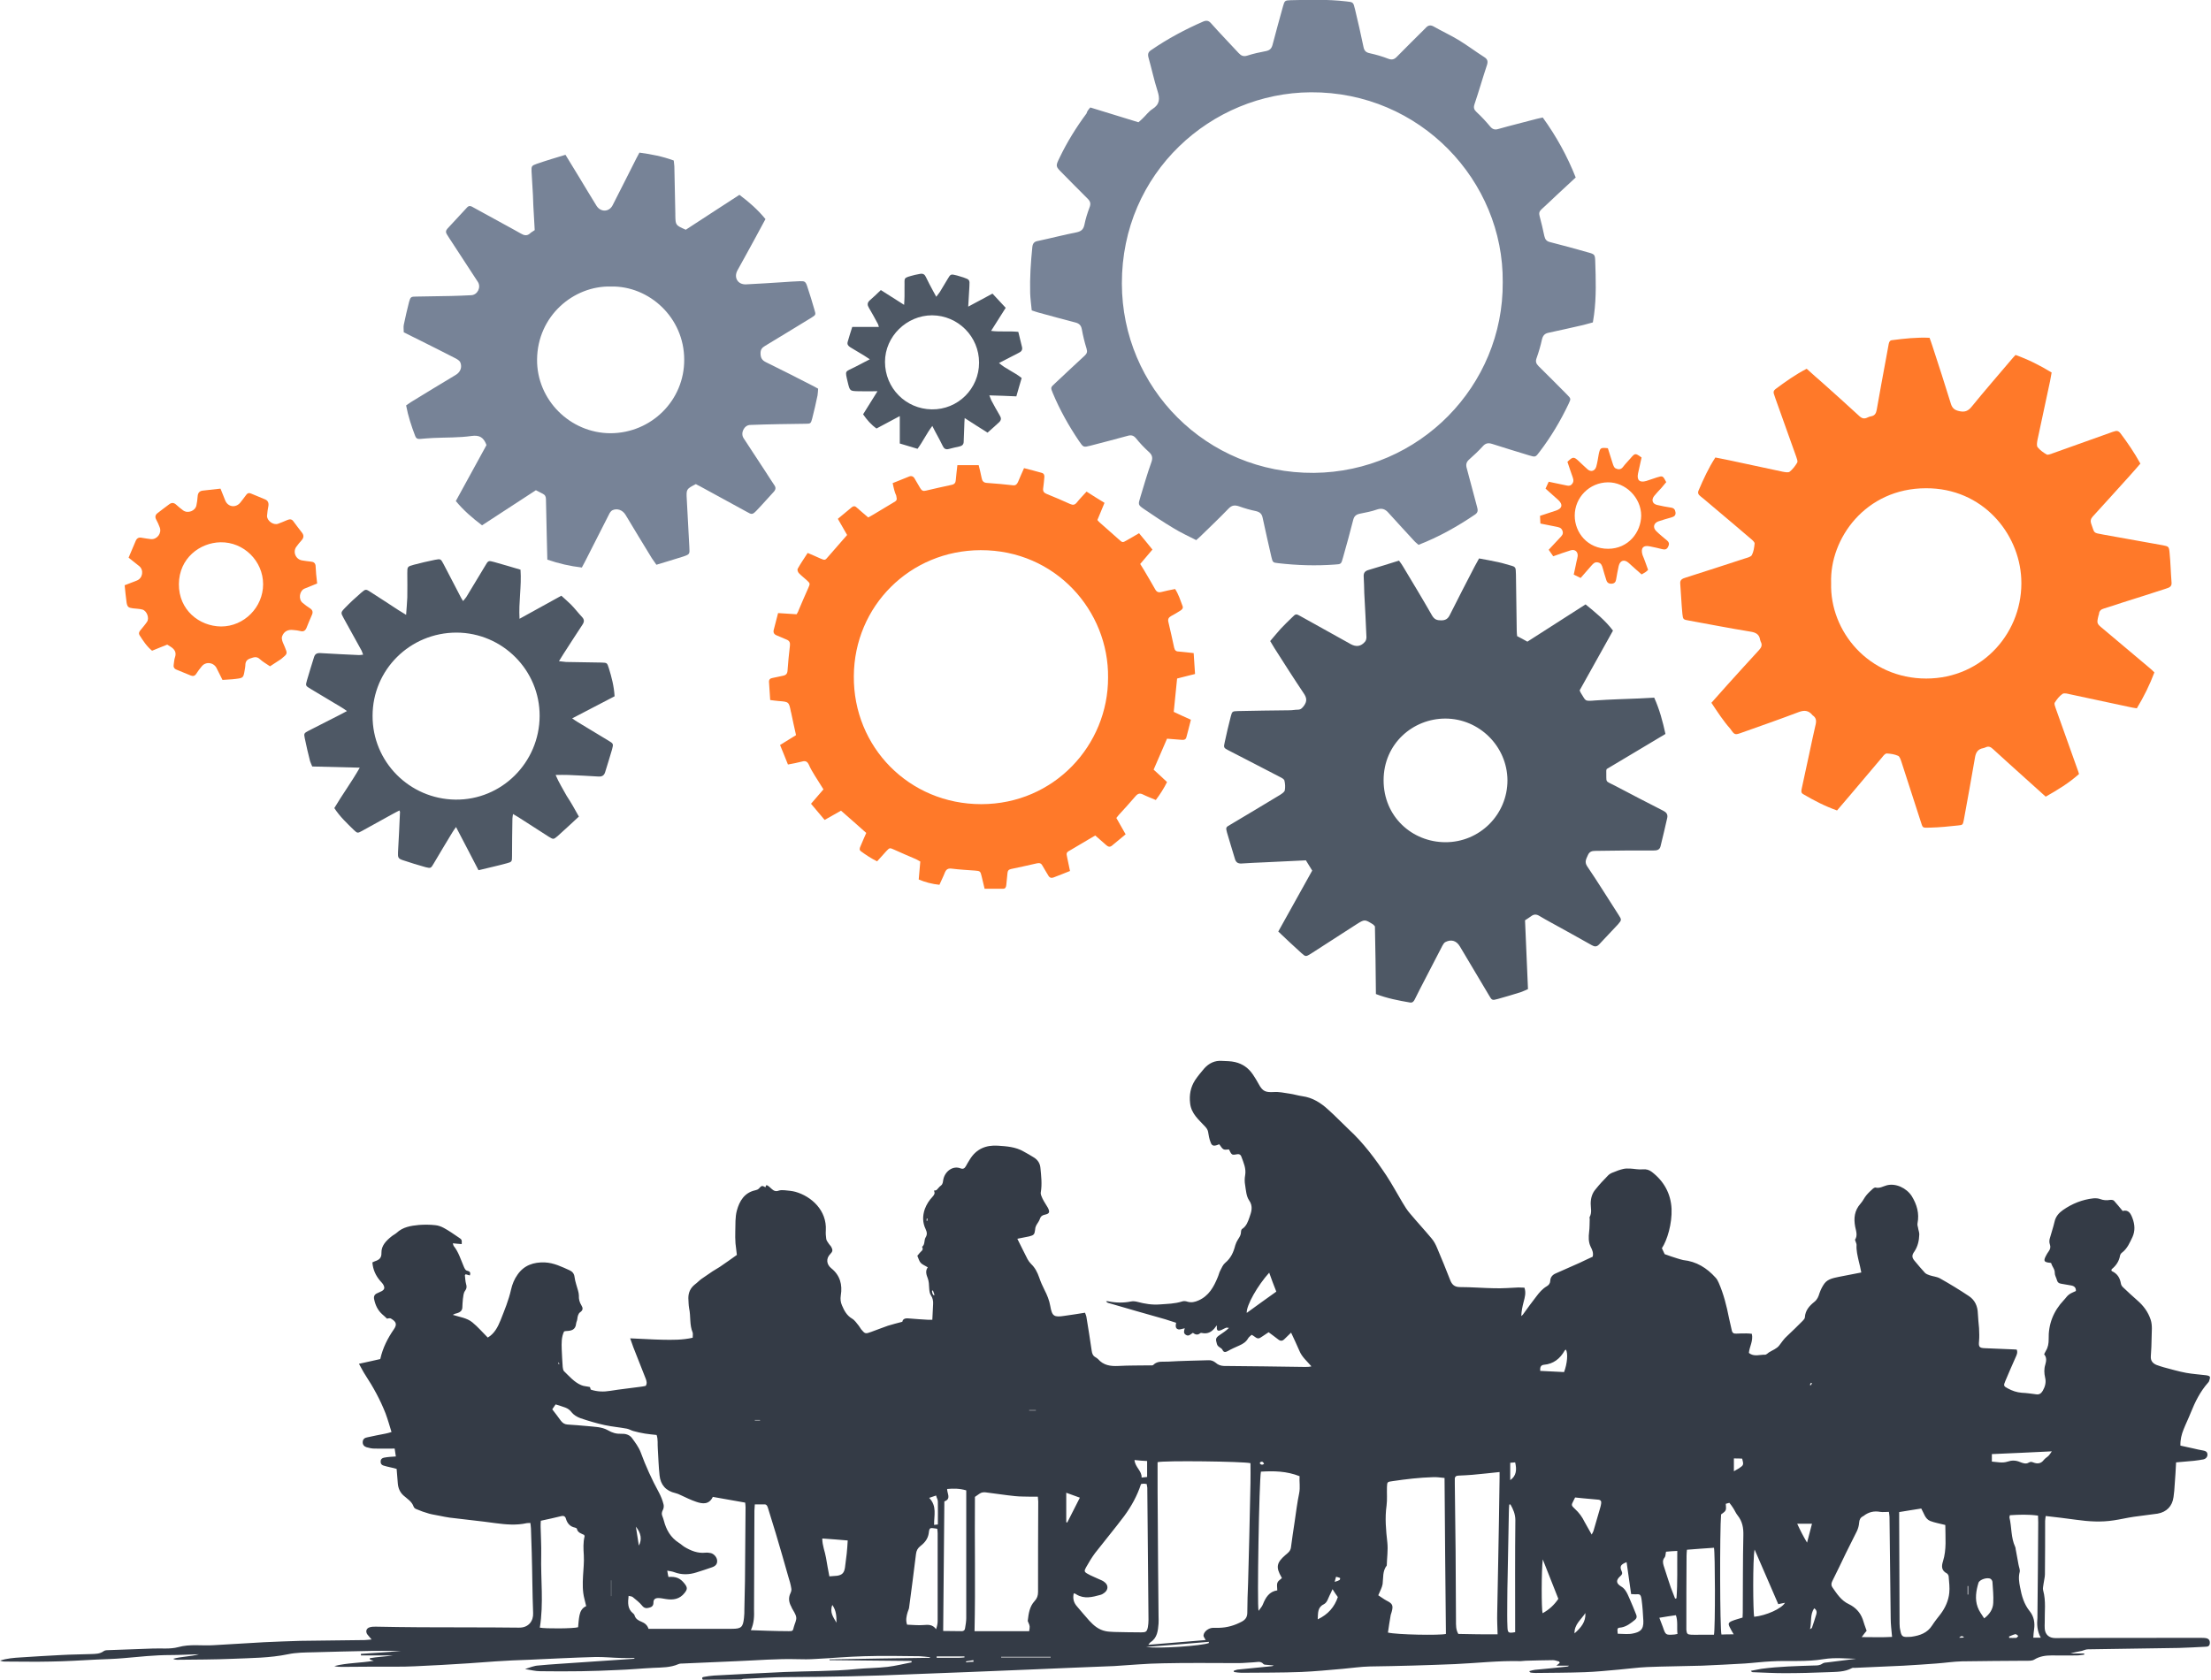 <?xml version="1.0" encoding="utf-8"?>
<!-- Generator: Adobe Illustrator 26.2.1, SVG Export Plug-In . SVG Version: 6.00 Build 0)  -->
<svg version="1.1" id="_x38_13c2686-e70f-4fb0-bf6b-a2eb7b1db384"
	 xmlns="http://www.w3.org/2000/svg" xmlns:xlink="http://www.w3.org/1999/xlink" x="0px" y="0px" viewBox="0 0 1121 851.8"
	 style="enable-background:new 0 0 1121 851.8;" xml:space="preserve">
<style type="text/css">
	.st0{fill:#343B46;}
	.st1{fill:#FF7929;}
	.st2{fill:#4E5865;}
	.st3{fill:#778397;}
</style>
<g>
	<path class="st0" d="M356.3,851.8c-0.5-0.7-0.4-1.3,0.5-1.4c1.7-0.3,3.5-0.6,5.2-0.7c11.9-0.6,23.9-1.3,35.8-1.8
		c12.1-0.5,24.3-0.3,36.4-1.5c5.2-0.5,10.6-0.5,15.8-1.1c4.1-0.5,8.1-1.5,12.2-2.3c0-0.2,0-0.5-0.1-0.7c-13.8-0.1-27.7-0.3-41.5-0.4
		c0-0.1,0-0.3,0-0.4c17-0.3,33.9-0.6,50.9-0.8c0-0.1,0-0.2,0-0.3c-1.7-0.2-3.5-0.4-5.2-0.5c-9.4-0.1-18.7-0.3-28.1,0
		c-8.3,0.2-16.6,1-25,1.4c-3,0.2-5.9,0.2-8.9,0.1c-10.2-0.3-20.4,0.6-30.6,1c-9.2,0.4-18.3,0.8-27.5,1.2c-0.7,0-1.5,0-2.2,0.3
		c-4.1,1.8-8.5,1.7-12.8,1.9c-6.1,0.3-12.2,0.9-18.3,1.1c-6,0.3-12,0.5-18.1,0.6c-7,0.1-13.9,0.1-20.9,0c-2.4,0-4.7-0.6-7.7-1.1
		c2.6-0.8,4.6-1.7,6.8-1.8c3.3-0.3,6.7-0.6,10-0.8c12.8-0.9,25.5-1.7,38.3-2.6c0.2,0,0.3-0.1,0.5-0.4c-2.3,0-4.6,0.1-6.8,0
		c-4.4-0.1-8.9-0.6-13.3-0.5c-11.2,0.3-22.4,0.9-33.6,1.4c-5.6,0.2-11.1,0.4-16.7,0.8c-4.6,0.3-9.2,0.7-13.9,1
		c-9.1,0.6-18.1,1.1-27.2,1.5c-3.4,0.2-6.9,0.2-10.3,0.2c-8.8,0-17.6,0-26.4,0.1c-1.4,0-2.7,0-4.1-0.4c6.5-1.7,13.3-1.5,20-2.7
		c-0.7-0.2-1.3-0.4-2-0.7c0-0.2,0-0.4,0-0.6c3.9-0.7,7.8-0.8,11.7-1.4c-5.4,0-10.8,0-16.2,0c0-0.3,0-0.5,0-0.8
		c6.7-0.5,13.5-0.8,20.2-1.5c-5,0-10-0.1-15,0c-9.7,0.2-19.5,0.4-29.2,0.7c-4.3,0.1-8.8,0.1-13,1c-9.2,1.9-18.6,1.9-27.9,2.3
		c-9.4,0.4-18.9,0.4-28.4,0.5c-0.6,0-1.2-0.1-1.9-0.5c4.3-1.2,8.8-1.1,13.1-2.3c-4.8,0.1-9.6,0.4-14.4,0.4c-8.1,0-16.1,0.9-24.1,1.6
		c-4.5,0.4-9.1,0.5-13.6,0.7c-7.7,0.4-15.4,0.9-23.1,1c-7.8,0.2-15.6,0-23.4,0c-0.8,0-1.6-0.2-2.3-0.5c3.5-1.1,7-1.4,10.5-1.6
		c6.7-0.4,13.5-0.9,20.3-1.2c5.1-0.3,10.2-0.3,15.3-0.5c2.3-0.1,4.5,0,6.5-1.5c0.7-0.5,1.8-0.5,2.7-0.5c7.3-0.3,14.6-0.5,22-0.8
		c4.4-0.2,8.9,0.4,13-0.7c6.1-1.7,12-0.6,18-1c8.5-0.5,17-1,25.5-1.5c6.1-0.3,12.2-0.5,18.3-0.7c10.9-0.2,21.9-0.2,32.8-0.4
		c1,0,1.9-0.2,3.5-0.3c-0.9-1.1-1.5-1.8-2.1-2.5c-1.1-1.5-0.6-3.2,1.2-3.7c1-0.3,2-0.3,3-0.3c7.5,0.1,15,0.3,22.5,0.3
		c16.7,0.1,33.4,0,50.1,0.2c5,0.1,7.4-3.5,7.2-7.4c-0.4-10.2-0.4-20.4-0.7-30.6c-0.1-4.1-0.3-8.2-0.4-12.2c0-0.9-0.2-1.8-0.3-2.9
		c-0.7,0.1-1.3,0-1.8,0.1c-5.3,1.2-10.7,0.7-16,0c-7.7-1.1-15.4-1.8-23.2-2.8c-1.6-0.2-3.3-0.6-4.9-0.9c-1.8-0.4-3.6-0.6-5.4-1.1
		c-2.2-0.6-4.4-1.4-6.5-2.3c-0.6-0.2-1.2-0.7-1.4-1.3c-0.9-2.6-3.2-3.9-5.1-5.6c-1.8-1.6-2.7-3.7-2.9-6.1c-0.2-2.4-0.4-4.8-0.6-7.4
		c-1.1-0.3-2.1-0.6-3.2-0.8c-1.2-0.3-2.3-0.5-3.5-0.9c-1-0.3-1.5-1.1-1.4-2.1c0-1.1,0.7-1.7,1.7-1.9c1-0.2,2-0.3,3-0.4
		c0.9-0.1,1.8-0.1,3-0.2c-0.2-1.4-0.4-2.5-0.6-4c-3.5,0-6.8,0.1-10.2,0c-1.4,0-2.7-0.3-4.1-0.7c-1.2-0.4-2-1.3-1.9-2.7
		c0.1-1.5,1.1-2.1,2.3-2.3c3.1-0.7,6.2-1.3,9.3-1.9c0.9-0.2,1.8-0.4,3-0.8c-1-3.3-1.9-6.4-3-9.4c-2.7-6.9-6.2-13.3-10.2-19.4
		c-1.2-1.8-2.1-3.7-3.3-5.8c3.9-0.9,7.5-1.6,10.8-2.4c1.3-5.8,3.8-10.6,6.9-15.1c1.6-2.3,1.3-3.7-1.1-5.2c-0.8-0.5-0.8-0.5-2.4-0.2
		c-0.8-0.8-1.6-1.5-2.5-2.3c-2.2-2-3.4-4.6-4-7.5c-0.3-1.4,0.1-2.5,1.6-3.1c0.5-0.2,1-0.5,1.5-0.7c2.2-0.9,2.6-2,1.3-4
		c-0.3-0.5-0.9-1-1.3-1.5c-2.3-2.7-3.7-5.7-4-9.4c0.5-0.2,0.9-0.5,1.3-0.6c2.1-0.7,3.4-1.6,3.3-4.3c-0.1-3.6,2.4-6.1,5-8.2
		c0.8-0.7,1.9-1.2,2.7-1.9c3.2-3,7.2-3.6,11.3-4c2.7-0.2,5.5-0.2,8.2,0.1c1.5,0.1,3.1,0.7,4.4,1.4c2.6,1.4,5,3.1,7.5,4.8
		c1.7,1.1,1.7,1.2,1.6,3.4c-1.4-0.1-2.8-0.2-4.5-0.4c0.2,0.6,0.2,1,0.4,1.3c2.5,3.1,3.6,6.9,5.1,10.4c0.5,1.1,0.8,2.1,2.1,2.3
		c1.1,0.3,1.5,1,1,2.3c-0.7-0.2-1.4-0.4-2.1-0.6c-0.2,0.3-0.4,0.4-0.4,0.5c0.2,1.5,0.2,3,0.6,4.4c0.4,1.3,0.4,2.3-0.5,3.5
		c-0.8,1-0.9,2.7-1.1,4.1c-0.2,1.5-0.2,3.1-0.3,4.6c-0.2,1.5-1.2,2.2-2.5,2.6c-0.8,0.2-1.6,0.4-2.3,0.9c3.4,1.1,7.1,1.5,9.9,3.8
		c2.8,2.3,5.1,5,7.8,7.7c3.3-1.9,5.1-5.3,6.5-8.8c2-5.1,4.1-10.1,5.3-15.5c0.6-2.7,1.7-5.4,3.3-7.6c3.3-4.8,8.2-6.4,13.8-6.2
		c4.6,0.2,8.6,2.2,12.6,4c1.3,0.6,2.3,1.6,2.5,3.4c0.3,2.4,1.2,4.7,1.8,7c0.2,0.8,0.4,1.6,0.4,2.4c-0.1,1.8,0.3,3.4,1.3,5
		c0.8,1.3,0.9,2.4-0.7,3.5c-0.9,0.6-1.3,2.2-1.4,3.4c-0.1,0.9-0.5,1.5-0.6,2.3c-0.3,3.3-2.5,3.7-5.1,3.8c-0.3,0-0.5,0.1-1,0.2
		c-1.4,2.9-1.3,6-1.2,9.1c0.1,3,0.3,5.9,0.5,8.9c0.1,0.7,0.2,1.6,0.6,2.1c2.7,2.6,5.2,5.6,8.7,7.1c1.3,0.6,2.8,0.6,4.5,1
		c0.1,0.1,0.2,0.7,0.4,1.3c3.3,1.1,6.6,1.2,10.1,0.6c4.9-0.8,9.9-1.3,14.9-2c1-0.1,2-0.3,2.9-0.5c0.8-1.3,0.4-2.5,0-3.6
		c-2.1-5.4-4.2-10.7-6.3-16c-0.5-1.3-1-2.7-1.6-4.5c5.6,0.2,10.9,0.6,16.1,0.7c5.2,0.1,10.3,0.2,15.6-1c0-1,0.2-1.9,0-2.6
		c-1.7-4-0.9-8.2-1.8-12.3c-0.3-1.7-0.3-3.5-0.4-5.2c0-2.9,1.1-5.2,3.4-7c1.1-0.8,2.1-1.9,3.2-2.7c1.9-1.3,3.8-2.6,5.7-3.9
		c1.2-0.8,2.4-1.4,3.6-2.2c2.9-2,5.8-4,8.7-6.1c-0.2-1.9-0.5-3.9-0.7-5.9c-0.1-2-0.2-4.1-0.1-6.1c0.1-3.5-0.1-7.2,0.8-10.5
		c1.3-4.8,3.8-9.1,9.4-10.3c0.6-0.1,1.3-0.4,1.7-0.8c1.5-1.6,1.6-1.7,3.4-0.7c0.1-0.3,0.2-0.6,0.3-1c0.3,0,0.6,0,0.8,0.1
		c0.7,0.5,1.3,1,1.9,1.6c1.1,1,2.1,1.6,3.7,1c0.9-0.3,2-0.3,3-0.2c1.8,0.2,3.7,0.3,5.5,0.8c8.1,2.3,16,9.4,15.4,19.6
		c-0.1,1.4,0,2.8,0.2,4.2c0.1,0.8,0.6,1.5,1.1,2.2c0.4,0.7,1.1,1.3,1.5,2c0.8,1.5,0.7,2.3-0.5,3.5c-2.3,2.3-2,5.3,0.5,7.3
		c4.4,3.5,5.7,8.3,4.8,13.7c-0.3,1.9-0.1,3.5,0.6,5.1c1.1,2.6,2.4,5.1,5.1,6.7c1.4,0.8,2.3,2.3,3.4,3.6c0.5,0.6,0.8,1.3,1.2,1.8
		c2,2.4,2.2,2.4,5.2,1.3c2.8-1,5.5-2.1,8.4-3.1c2.3-0.7,4.6-1.3,7.3-2c0.2-1.4,1.4-1.9,3.2-1.7c3.3,0.3,6.7,0.5,10,0.7
		c0.6,0,1.3,0,2,0c0.1-2.7,0.3-5.4,0.4-8c0.1-1.6-0.2-3-1.1-4.4c-0.7-1-0.8-2.4-0.9-3.7c-0.1-1.7-0.1-3.3-0.7-4.9
		c-0.7-1.8-1.4-3.8,0-5.6c-1.4-0.9-2.8-1.4-3.6-2.3c-0.8-0.9-1.1-2.2-1.7-3.6c0.3-0.4,0.8-0.8,1.1-1.3c0.7-1,2.3-1.5,1.3-3.2
		c1.6-1.2,0.9-3.3,1.8-4.8c0.9-1.4,0.7-2.7,0-4.2c-1.6-3.3-1.6-6.7-0.4-10.2c0.9-2.4,2.2-4.4,3.9-6.2c0.7-0.8,1.5-1.7,0.7-3.1
		c0.5-0.1,1-0.1,1.3-0.3c0.8-0.7,1.4-1.7,2.3-2.3c1.1-0.9,0.9-2,1.2-3.2c0.9-4.1,4.9-7,8.7-5.5c1.3,0.5,2.1,0,2.7-1.1
		c0.6-1.1,1.3-2.3,2-3.4c3.3-5.4,8.2-7.4,14.3-7c4.4,0.3,8.9,0.6,12.9,2.9c1.9,1,3.7,2.1,5.5,3.2c1.8,1.2,2.9,2.9,3.1,5.1
		c0.4,4.1,0.9,8.3,0.2,12.4c-0.2,1,0.4,2.2,0.8,3.1c0.8,1.7,1.9,3.2,2.8,4.8c1.1,2.2,0.8,3-1.6,3.5c-1.4,0.3-2.1,0.9-2.5,2.2
		c-0.4,1.2-1.3,2.2-1.9,3.4c-0.3,0.6-0.5,1.4-0.5,2.1c-0.3,2.3-0.6,2.7-3,3.3c-2,0.4-4,0.8-6,1.2c1.8,3.5,3.4,7,5.2,10.4
		c0.5,0.9,1.1,1.7,1.8,2.4c2,1.9,3.2,4.3,4.1,6.9c0.7,2.1,1.6,4.1,2.6,6.1c1.4,2.7,2.5,5.4,3,8.3c0.9,5.2,1.9,5.8,7.1,5
		c3.5-0.5,6.9-1,10.5-1.6c0.3,0.8,0.6,1.4,0.7,2c0.9,5.7,1.9,11.5,2.7,17.3c0.2,1.4,0.6,2.5,1.8,3.2c0.5,0.3,1,0.6,1.4,1
		c2.8,3.2,6.3,3.7,10.3,3.5c5.4-0.3,10.8-0.2,16.1-0.3c0.6,0,1.3,0.1,1.6-0.2c2.2-2.3,5.1-1.5,7.6-1.7c6.7-0.4,13.5-0.5,20.3-0.7
		c1.5-0.1,2.7,0.4,3.8,1.3c1.1,1,2.4,1.5,4,1.6c13.7,0.1,27.4,0.3,41.2,0.5c1.1,0,2.2,0,3.3-0.3c-2.2-2.6-4.8-4.7-6.1-7.9
		c-1.3-3-2.7-6-4.2-9.2c-1.3,1.3-2.4,2.3-3.4,3.3c-1,1-2,1.1-3.2,0.1c-1.5-1.2-3.1-2.3-4.8-3.6c-1,0.7-2,1.3-3,2
		c-2.1,1.5-2.5,1.5-4.6-0.1c-0.2-0.2-0.5-0.3-1-0.6c-0.6,0.6-1.4,1.1-1.8,1.8c-1,1.8-2.6,2.8-4.4,3.6c-2,0.9-4.1,1.8-6,2.9
		c-1.1,0.6-2,0.6-2.5-0.5c-0.6-1.4-2.4-1.4-2.9-3.1c-0.7-2.5-0.8-3.1,1.4-4.6c1.6-1.1,3.2-2.1,4.7-3.6c-0.5,0-1-0.2-1.4-0.1
		c-0.8,0.3-1.5,0.7-2.3,1.1c-2.1,0.9-2.7,0.4-2.4-2.3c-0.6,0.7-1,1.1-1.3,1.6c-1.5,1.7-3.2,2.7-5.6,2.4c-0.5-0.1-1.3-0.3-1.6,0
		c-1.3,1.1-2.5,0.7-3.7-0.2c-1.2,0.7-2.1,2-3.6,1c-1.3-0.8-0.9-2.1-0.5-3.3c-1.3,0.2-2.5,0.8-3.4,0.5c-1.4-0.4-1.3-1.8-1-3.3
		c-1.9-0.6-3.8-1.2-5.6-1.8c-9.5-2.7-19.1-5.4-28.6-8.2c-0.5-0.1-1-0.4-1.3-0.9c0.3,0,0.7-0.1,1,0c3.9,0.8,7.7,0.9,11.6,0.1
		c1-0.2,2.2-0.1,3.3,0.2c3.7,1,7.5,1.6,11.3,1.3c3.8-0.3,7.6-0.3,11.3-1.5c0.8-0.3,1.9-0.2,2.7,0.1c2,0.6,3.8,0.2,5.6-0.6
		c5.3-2.3,7.8-6.9,9.8-11.8c0.5-1.1,0.7-2.3,1.3-3.4c0.7-1.4,1.4-3,2.5-3.9c2.9-2.4,4.2-5.4,5.1-8.9c0.3-1,0.8-2.1,1.4-3
		c0.8-1.2,1.5-2.3,1.5-3.8c0-0.5,0.2-1.3,0.6-1.5c2.2-1.4,3-3.9,3.7-5.9c0.9-2.6,2-5.5-0.2-8.6c-1.4-2-1.6-5.1-2-7.7
		c-0.3-1.6-0.3-3.4,0-5c0.6-3.4-0.8-6.4-1.9-9.4c-0.3-0.9-0.9-1.4-1.9-1.3c-1,0.1-2.1,0.5-2.8,0.1c-0.7-0.4-1.1-1.6-1.6-2.5
		c-2.9,0.3-2.9,0.3-4.9-2.6c-0.3,0.1-0.6,0.1-0.9,0.3c-1.9,0.7-2.9,0.5-3.5-1.3c-0.7-1.7-1-3.6-1.3-5.4c-0.2-1-0.7-1.7-1.4-2.5
		c-3.2-3.5-7.1-6.5-7.7-11.9c-0.5-4.2,0.2-8.1,2.5-11.7c1.4-2.1,3-4,4.6-5.9c2.4-2.7,5.4-4.2,9.1-3.9c2.2,0.1,4.5,0.1,6.6,0.6
		c3.9,0.9,6.9,3.1,9.1,6.4c1,1.5,2,3.1,2.9,4.8c2,3.7,3.5,4.2,7.6,4c2.6-0.2,5.3,0.4,8,0.8c2.2,0.3,4.3,1,6.5,1.3
		c5.2,0.7,9.4,3.4,13.1,6.8c3.6,3.2,6.9,6.7,10.4,10c7.5,6.9,13.5,15,19.1,23.4c2.9,4.4,5.4,9.1,8.1,13.6c1.2,2,2.4,4,3.9,5.7
		c3.6,4.3,7.3,8.3,10.9,12.6c1.2,1.4,2.1,3.1,2.8,4.8c2.3,5.4,4.5,10.8,6.6,16.2c0.9,2.4,2.2,3.7,5,3.7c5.8,0,11.7,0.5,17.5,0.6
		c4.1,0.1,8.1-0.2,12.2-0.4c1,0,2,0.1,3,0.1c0.9,2.6,0.2,4.9-0.4,7.2c-0.6,2.3-1.1,4.6-1.2,7.2c0.3-0.3,0.8-0.6,1-1
		c2.2-3,4.3-6,6.6-8.9c1.5-2,3.1-3.9,5.3-5.2c1.1-0.6,1.8-1.6,1.8-2.9c0.1-1.7,1.1-2.9,2.7-3.6c4.1-1.8,8.1-3.6,12.2-5.4
		c2.2-1,4.3-2.1,6.6-3.1c0.5-1.8-0.2-3.5-1-5c-1.2-2.5-1.1-5-0.8-7.6c0.3-2.1,0.2-4.3,0.3-6.5c0-0.4-0.2-0.8,0-1.1
		c1.2-2.2,0.5-4.5,0.5-6.7c0-2.7,0.7-5.2,2.4-7.2c2-2.5,4.2-4.9,6.5-7.2c0.7-0.7,1.7-1.2,2.6-1.5c1.6-0.7,3.3-1.3,5-1.7
		c1.1-0.3,2.4-0.2,3.5-0.2c2.1,0.1,4.2,0.6,6.3,0.4c1.9-0.2,3.4,0.3,4.7,1.3c6.1,4.7,9.6,10.9,10,18.7c0.3,7.6-2.2,15.9-4.9,20
		c0.5,1.1,1,2.1,1.4,3c2.2,0.8,4.2,1.5,6.2,2.1c1.1,0.3,2.1,0.7,3.2,0.9c6.7,0.7,12,4,16.4,8.9c0.7,0.7,1.2,1.7,1.6,2.6
		c2.5,5.7,4,11.7,5.2,17.8c0.4,2.1,1,4.1,1.4,6.2c0.3,1.6,1.1,1.9,2.5,1.8c1.7-0.1,3.3-0.1,5-0.1c0.9,0,1.8,0.1,2.7,0.2
		c0.8,3.6-1.2,6.5-1.5,9.7c2.6,2.1,5.5,0.8,8.3,0.9c0.3,0,0.7-0.3,1-0.5c0.3-0.2,0.6-0.5,0.9-0.7c1.8-1.1,4-1.9,5.2-3.5
		c1.3-1.7,2.4-3.4,4-4.8c2.7-2.5,5.3-5.1,7.9-7.7c0.5-0.5,1.1-1.2,1.1-1.8c0.2-3.5,2.3-5.8,4.8-7.8c1.5-1.2,2.1-2.7,2.6-4.4
		c0.6-1.7,1.4-3.4,2.5-4.9c1.8-2.4,4.7-2.8,7.4-3.4c3.7-0.7,7.4-1.4,11.3-2.2c-0.4-2.1-0.8-3.9-1.3-5.8c-0.6-2.7-1.3-5.4-1.1-8.2
		c0-0.7-0.5-1.5-0.8-2.6c1.4-2,0.6-4.3,0.1-6.6c-0.8-4.3-0.4-8.2,2.7-11.7c1.2-1.3,1.9-3,3-4.3c1-1.2,2.2-2.3,3.3-3.3
		c0.3-0.3,0.9-0.6,1.2-0.6c2.2,0.6,3.9-0.6,5.8-1.1c4.5-1.2,10,1.3,12.7,5.5c2.6,4.3,3.9,8.7,2.9,13.8c-0.2,0.9,0.3,1.9,0.4,2.9
		c0.2,0.9,0.5,1.8,0.5,2.7c-0.1,3.1-0.7,6-2.5,8.7c-1.4,1.9-1.3,3.1,0.3,4.9c1.7,2,3.3,4,5.1,5.9c0.6,0.6,1.5,0.9,2.3,1.2
		c1.7,0.6,3.7,0.7,5.3,1.6c5,2.8,9.9,5.8,14.7,9c3,2,4.4,5.1,4.5,8.8c0.1,2.5,0.4,5,0.6,7.4c0.1,2.2,0.2,4.4,0,6.6
		c-0.3,2.9,0.1,3.5,3,3.6c4.8,0.2,9.6,0.4,14.4,0.6c0.5,0,1.1,0.1,1.7,0.1c0.6,1.5,0,2.7-0.6,4c-1.8,4-3.5,8-5.2,12
		c-1,2.3-0.8,2.6,1.3,3.7c2.2,1.2,4.5,2,7.1,2.2c2.5,0.1,5,0.5,7.4,0.8c1.5,0.2,2.4-0.5,3.2-1.8c1.2-2.1,1.8-4.3,1.2-6.7
		c-0.5-2.2-0.6-4.4,0.1-6.6c0.5-1.8,0.8-3.6-0.6-5.2c0.3-0.7,0.6-1.2,0.9-1.8c1.1-1.8,1.4-3.7,1.4-5.8c-0.2-7.7,2.4-14.3,7.7-19.9
		c0.9-0.9,1.6-2.1,2.6-2.8c1-0.8,2.3-1.2,3.5-1.8c0.1-1.6-0.7-2.5-2.3-2.8c-1.7-0.3-3.5-0.6-5.2-0.9c-1.2-0.2-1.8-0.7-2.1-1.8
		c-0.3-1.2-1.1-2.4-1.1-3.6c0.1-2-1.4-3.3-1.8-5c-0.2-0.1-0.3-0.2-0.5-0.2c-3.2-0.3-3.6-0.9-2.1-3.7c0.4-0.7,0.8-1.5,1.3-2.1
		c0.8-1.1,1.1-2.2,0.6-3.6c-0.3-0.8-0.3-1.8-0.1-2.7c0.8-2.9,1.8-5.8,2.5-8.8c0.6-2.7,2.3-4.5,4.3-5.9c4.6-3.2,9.8-5.3,15.4-5.9
		c1.2-0.1,2.5,0,3.5,0.4c1.6,0.6,3.2,0.7,4.9,0.4c0.6-0.1,1.6,0,2,0.4c1.5,1.6,2.8,3.3,4.4,5.2c3-0.8,4.1,1.3,5,3.7
		c1.2,3.2,1.4,6.4,0,9.5c-1.4,2.9-2.6,5.9-5.4,8c-0.4,0.3-0.8,0.9-0.9,1.4c-0.5,2.9-2,5.1-4.2,6.9c-0.1,0.1-0.1,0.3-0.2,0.5
		c0.1,0.2,0.1,0.4,0.2,0.5c2.7,1.2,4.1,3.3,4.6,6.2c0.1,0.8,0.6,1.6,1.2,2.1c2.3,2.2,4.7,4.4,7.2,6.6c3.1,2.7,5.4,5.8,6.7,9.7
		c1,3,0.5,6.1,0.5,9.1c0,3.1-0.2,6.3-0.4,9.4c-0.2,2.4,1,3.7,2.9,4.5c1.2,0.5,2.5,0.8,3.7,1.2c3.8,1,7.5,2.1,11.3,2.8
		c3.3,0.6,6.6,0.8,9.9,1.2c0.8,0.1,1.9,0.3,2.1,0.8c0.3,0.5-0.2,1.5-0.4,2.3c-0.1,0.2-0.3,0.5-0.5,0.7c-4,4.5-6.6,9.8-8.8,15.3
		c-1.1,2.8-2.5,5.6-3.6,8.4c-1,2.5-1.7,5.1-1.6,8.2c2.1,0.5,4.3,0.9,6.4,1.4c1.7,0.4,3.4,0.8,5.2,1.1c1.1,0.2,2,0.6,2.1,1.9
		c0.1,1.2-0.7,2.3-2.1,2.6c-1.5,0.3-3.1,0.5-4.7,0.7c-2.9,0.3-5.9,0.5-9.1,0.8c-0.2,3.9-0.4,7.6-0.7,11.2c-0.1,2.1-0.3,4.3-0.6,6.4
		c-0.6,4.6-3.5,7.6-8.1,8.4c-4,0.6-8.1,1-12.1,1.6c-3.4,0.5-6.7,1.3-10.1,1.8c-6.4,1-12.7,0.6-19.1-0.3c-5-0.7-10.1-1.3-15.4-1.9
		c-0.1,0.9-0.3,1.7-0.3,2.5c0,9,0,18-0.1,27c0,1.6-0.5,3.2-0.7,4.9c-0.1,1.1-0.5,2.3-0.2,3.3c1.5,5.4,0.7,10.9,0.8,16.3
		c0,1-0.1,2,0,3.1c0.2,3,2.2,4.8,5.3,4.8c19.8-0.1,39.5-0.1,59.3-0.1c5,0,10,0,15,0c0.6,0,1.3,0,1.9,0.1c1.6,0.2,2.3,1.1,2.2,2.6
		c-0.1,1.5-1,1.8-2.3,1.8c-4.4,0.2-8.9,0.5-13.3,0.6c-15.4,0.3-30.8,0.4-46.2,0.7c-1,0-2.1,0.5-3.1,0.8c-1.9,0.4-3.8,0.7-5.7,1.3
		c2.3,0,4.6,0,6.9,0c0,0.2,0,0.4,0,0.6c-1.2,0.1-2.5,0.4-3.7,0.4c-4.3,0.1-8.5,0-12.8,0c-3.1,0-6,0.4-8.8,2.1
		c-1.1,0.7-2.7,0.6-4.1,0.6c-10.9,0.1-21.7,0.1-32.6,0.3c-4.3,0.1-8.7,0.8-13,1.1c-5.5,0.4-11.1,0.8-16.6,1.1
		c-8.2,0.4-16.5,0.7-24.7,1.1c-0.5,0-1-0.1-1.4,0.1c-3.8,2.1-8.1,1.9-12.2,2.1c-7.3,0.3-14.6,0.5-22,0.5c-5.4,0-10.7-0.3-16.1-0.5
		c-0.3,0-0.6-0.1-1-0.7c1.8-0.3,3.5-0.7,5.3-1c8.9-1.2,17.9-1.4,26.9-1.7c1.4,0,2.7,0,4-0.9c0.8-0.6,1.9-0.6,2.9-0.7
		c5.5-0.7,11-1.4,14.3-1.8c-4.1,0-10.5-0.8-16.6,0.2c-8.8,1.5-17.6,0.6-26.3,1.1c-4.5,0.2-9,0.8-13.6,1.1
		c-7.2,0.4-14.4,0.8-21.7,1.1c-9.3,0.3-18.5,0.3-27.8,0.7c-4.8,0.2-9.6,0.9-14.4,1.3c-5.7,0.5-11.4,1.1-17.2,1.3
		c-8.3,0.3-16.7,0.3-25,0.4c-0.8,0-1.7-0.1-2.5-0.2c-0.1,0-0.2-0.2-0.7-0.7c1.1-0.3,2-0.6,2.9-0.7c5.3-0.5,10.7-1,16-1.6
		c0.4,0,0.9-0.1,1.3-0.5c-2.1,0-4.2,0-6.4,0c0.7-0.6,1.2-1,1.7-1.4c-0.1-0.2-0.2-0.5-0.3-0.7c-1-0.2-2-0.7-3.1-0.7
		c-4.6,0-9.2,0.2-13.9,0.3c-0.8,0-1.7,0.2-2.5,0.2c-11.1-0.3-22.2,1-33.3,1.5c-14.4,0.6-28.7,1-43.1,1.2c-4.7,0.1-9.2,0.8-13.8,1.2
		c-7,0.6-14,1.3-21.1,1.6c-10.1,0.4-20.2,0.3-30.3,0.4c-1.3,0-2.5-0.2-3.8-0.4c0-0.2,0-0.4-0.1-0.6c0.6-0.2,1.3-0.5,1.9-0.6
		c5.7-0.6,11.4-1.1,17.1-1.7c0.4,0,0.8-0.1,1.3-0.4c-1.1-0.1-2.2-0.2-3.3-0.3c-0.6-0.1-1.5,0-1.9-0.4c-1.5-1.8-3.4-0.9-5.1-0.9
		c-2.5,0.1-5,0.4-7.5,0.4c-12.8,0-25.6-0.2-38.4,0.1c-8.2,0.1-16.5,0.9-24.7,1.4c-6.7,0.3-13.3,0.5-20,0.8c-7.9,0.3-15.7,0.7-23.6,1
		c-9.8,0.4-19.6,0.8-29.4,1.2c-9.5,0.4-19.1,0.7-28.6,1.1c-21.4,1-42.8,1.4-64.2,1.5c-7.4,0-14.8,0.6-22.2,0.9c-0.4,0-0.7,0.2-1,0.3
		C370,851.8,363.1,851.8,356.3,851.8z M611.3,831.7c-0.5-1-1.2-1.7-1.1-2.4c0.2-2,2.6-3.7,4.7-3.8c1,0,2,0,3.1,0
		c4.2-0.1,8-1.2,11.7-3.2c2-1.1,2.7-2.5,2.7-4.6c0-5,0.2-10,0.4-15c0.2-7.7,0.4-15.4,0.6-23.1c0.2-9.2,0.4-18.3,0.6-27.5
		c0.1-3.4,0-6.8,0-10.1c-3.6-0.9-44.2-1.4-47.1-0.5c0,0.9,0,1.9,0,2.9c0,8.3,0,16.7,0.1,25c0.1,16.8,0.2,33.6,0.4,50.3
		c0,1.2,0.1,2.4,0,3.6c-0.3,3.6-0.6,7.3-4.1,9.5c-0.3,0.2-0.4,0.5-1.1,1.3C592.2,833.3,601.8,832.5,611.3,831.7z M280,714.7
		c1.5,2,3,3.8,4.3,5.7c0.9,1.2,1.9,1.9,3.4,2c3.4,0.2,6.8,0.5,10.2,0.8c3.5,0.4,7.1,0.3,10.3,2.1c2.2,1.3,4.3,1.9,6.8,1.8
		c2-0.1,4,0.4,5.3,2c1.7,2.3,3.5,4.7,4.5,7.3c2.6,7.1,5.7,13.9,9.3,20.5c1,1.9,1.8,3.9,2.3,5.9c0.3,1,0.1,2.2-0.4,3.1
		c-0.5,1-0.6,1.9-0.2,2.9c0.3,0.8,0.6,1.6,0.8,2.4c1.2,4.6,3.4,8.5,7.6,11.2c1,0.6,1.9,1.5,2.9,2.1c3.2,1.9,6.6,3.3,10.5,2.9
		c0.9-0.1,1.9,0,2.8,0.2c1.6,0.4,3.1,2.1,3.2,3.8c0.1,1.6-0.6,2.7-2.6,3.4c-2.6,0.9-5.3,1.8-7.9,2.6c-3.7,1.2-7.5,1.3-11.2-0.1
		c-1-0.4-2.1-0.5-3.6-0.8c0.2,1.4,0.4,2.3,0.6,3.2c4-0.3,6,0.7,8.1,3.3c1.6,2,1.6,2.9,0.1,4.8c-2.5,3.2-5.8,3.7-9.5,3.1
		c-1.3-0.2-2.6-0.5-3.8-0.5c-1.7,0-2.5,0.7-2.5,2.3c0,1.7-0.9,2.3-2.2,2.6c-1.4,0.4-2.5,0.3-3.6-1.1c-1.3-1.6-3-2.9-4.7-4.3
		c-0.5-0.4-1.3-0.4-2.1-0.6c-0.4,3.5-0.6,6.6,2.3,8.9c0.3,0.2,0.6,0.6,0.7,0.9c0.5,1.9,2,2.7,3.5,3.3c1.7,0.7,3,1.7,3.6,3.6
		c1.1,0,2.1,0,3.1,0c13.1,0,26.2,0,39.2,0c4.7,0,5.6-0.8,6.1-5.5c0.2-1.5,0.2-3,0.2-4.4c0.1-4.7,0.2-9.5,0.3-14.2
		c0.1-12.5,0.2-25,0.3-37.5c0-0.8-0.1-1.6-0.2-2.4c-5.6-1-10.9-1.9-16.4-2.9c-1.9,4-5.2,3.6-8.4,2.5c-2.7-0.9-5.3-2.2-7.9-3.4
		c-0.8-0.4-1.7-0.8-2.6-1c-4.9-1.1-7.6-4.2-8.1-9c-0.5-4.5-0.6-9-0.9-13.6c-0.2-2.3,0.2-4.6-0.6-6.9c-2-0.2-3.9-0.4-5.9-0.7
		c-2-0.3-4-0.8-5.9-1.3c-1.1-0.3-2.2-1-3.3-1.2c-3.7-0.7-7.5-1-11.2-1.8c-4.1-0.9-8.2-2.1-12.3-3.5c-1.7-0.6-3.5-1.7-4.5-3
		c-0.9-1.2-1.9-1.9-3.2-2.4c-1.5-0.6-3.1-1-4.9-1.6C281.1,713,280.5,714,280,714.7z M732.4,749.5c-2.1-0.2-4-0.5-5.9-0.4
		c-6.9,0.2-13.6,1-20.4,2c-2.7,0.4-2.8,0.3-2.9,3c-0.1,3.1,0.2,6.3-0.2,9.4c-0.9,6.3-0.3,12.5,0.4,18.8c0.4,3.8-0.2,7.7-0.3,11.6
		c-2.2,2.8-1.7,6.2-2.1,9.4c-0.3,1.8-1.3,3.5-2.2,5.7c1.3,0.8,2.7,1.9,4.2,2.7c3,1.5,3.5,2.4,2.6,5.7c-0.1,0.5-0.4,1.1-0.5,1.6
		c-0.5,3-1,5.9-1.4,8.9c4.5,1.1,26.3,1.5,29.4,0.7C732.8,802.3,732.6,776,732.4,749.5z M521.8,827.2c0.4-2.5,0.4-2.5-0.4-4.4
		c-0.1-0.3-0.4-0.7-0.3-1c0.4-3.5,0.9-7.1,3.4-9.8c1.3-1.4,1.8-2.8,1.8-4.7c0-15.3,0-30.6,0.1-45.9c0-0.8-0.2-1.6-0.2-2.4
		c-1.3,0-2.3,0-3.3,0c-2.8-0.1-5.6,0-8.3-0.3c-5-0.5-9.9-1.3-14.9-1.9c-0.8-0.1-1.7,0-2.4,0.3c-1,0.5-1.9,1.3-3,2
		c-0.2,22.5,0.3,45.2-0.2,68.1C503.4,827.2,512.5,827.2,521.8,827.2z M759.3,828.8c-0.1-3.8-0.3-7.3-0.2-10.7
		c0.1-8.6,0.4-17.2,0.5-25.9c0.3-14.3,0.5-28.5,0.7-42.8c0-0.9,0-1.8,0-2.9c-4.8,0.5-9.3,1-13.8,1.4c-2.3,0.2-4.6,0.3-6.9,0.4
		c-1.4,0-2.1,0.6-2,2c0,0.7,0,1.5,0,2.2c0.1,11.3,0.3,22.6,0.4,33.9c0.1,11.8,0.1,23.6,0.2,35.3c0,2.4-0.1,4.8,1.2,6.9
		C746.2,828.8,752.8,828.8,759.3,828.8z M544.4,808c-0.6,2.7,0,4.8,1.7,6.7c2.1,2.4,4,4.8,6.2,7.2c2.3,2.5,4.8,4.6,8.3,5.3
		c1.4,0.3,2.9,0.3,4.4,0.4c4.5,0.1,9.1,0.2,13.6,0.2c2.4,0,2.9-0.3,3.4-2.7c0.2-1.2,0.3-2.4,0.3-3.6c-0.2-22.1-0.4-44.1-0.6-66.2
		c0-0.3,0-0.6,0-0.8c-0.1-0.6-0.2-1.2-0.3-1.9c-0.6-0.1-1-0.2-1.5-0.2c-0.4,0-0.9,0.1-1.4,0.2c-1.9,5.9-4.9,11.3-8.5,16.2
		c-4.8,6.4-9.9,12.5-14.8,18.8c-1.7,2.3-3.2,4.8-4.6,7.3c-1,1.8-0.9,2.3,1,3.3c1.7,1,3.5,1.6,5.3,2.5c1.1,0.5,2.3,0.9,3.2,1.7
		c1.9,1.5,1.8,3.7,0,5.2c-0.6,0.5-1.4,1-2.2,1.2c-4,1.1-8.1,2.2-12.1-0.2C545.4,808.2,545,808.2,544.4,808z M962.9,766.8
		c0,1.2,0,2.3,0,3.4c0.1,17.7,0.1,35.4,0.2,53.1c0,1.2,0.1,2.4,0.4,3.6c0.5,2.9,1.2,3.4,4.1,3.2c0.6,0,1.1,0,1.7-0.1
		c4.1-0.6,7.9-1.9,10.3-5.7c1.3-2,2.8-3.9,4.3-5.8c2.4-3.2,4-6.8,4.4-10.7c0.3-2.7-0.1-5.5-0.3-8.3c0-0.6-0.5-1.3-0.9-1.6
		c-2.8-1.4-2.8-3.6-2-6.1c1.9-6,1.2-12.1,1.2-18.2c0-0.2-0.2-0.5-0.2-0.3c-2.7-0.7-5.2-1.1-7.5-2c-2.6-1.1-3.1-3.9-4.5-6.3
		C970.5,765.5,966.9,766.2,962.9,766.8z M946.4,827c-0.7,0.8-1.4,1.7-2.5,3.2c5.7,0,10.6,0.2,15.4-0.1c-0.3-3.4-0.7-6.4-0.7-9.4
		c-0.2-17.1-0.4-34.3-0.6-51.4c0-0.8-0.2-1.6-0.3-2.6c-1.6,0-3.1,0.2-4.4,0c-3.2-0.6-6,0.1-8.5,2.1c-0.1,0.1-0.2,0.1-0.2,0.1
		c-1.4,0.7-1.9,1.8-2,3.3c-0.1,1.4-0.5,2.9-1.1,4.2c-1.8,3.8-3.8,7.4-5.6,11.2c-2.3,4.7-4.5,9.5-6.9,14.2c-0.6,1.2-0.6,2.2,0,3.1
		c2.3,3.3,4.5,6.8,8.4,8.6c3.3,1.6,5.7,4.1,7,7.6C945,823,945.6,824.9,946.4,827z M274.2,771.2c-0.1,1.2-0.1,2.1-0.1,3
		c0.1,4.8,0.4,9.6,0.3,14.4c-0.3,12.2,1.3,24.5-0.7,36.8c2.6,0.6,17.3,0.5,19.4-0.2c0.2-2,0.3-4,0.7-6c0.4-2,1.3-3.8,3.4-4.7
		c-0.3-1.3-0.6-2.5-0.9-3.7c-1-3.8-0.9-7.7-0.7-11.6c0.2-3.5,0.6-7,0.4-10.5c-0.2-3.3-0.4-6.4,0.4-9.6c0-0.1-0.1-0.3-0.2-0.7
		c-1.4-0.7-3.3-1.1-3.7-3.1c-0.1-0.3-0.5-0.5-0.9-0.6c-2.6-0.5-4-2.2-4.7-4.6c-0.3-1.1-1.1-1.5-2.1-1.3
		C281.3,769.7,277.8,770.4,274.2,771.2z M639.3,746.3c-0.9,4.6-2,67.4-1.2,70.6c0.9-1.3,1.8-2.2,2.2-3.3c1.4-3.5,3.2-6.5,7.3-7.1
		c-0.3-4.1-0.3-4.1,2.3-6.2c0-0.2-0.1-0.4-0.2-0.5c-2.9-5-2.5-7.3,2-11.2c1.2-1,2.5-1.9,2.8-3.7c0.6-4.4,1.2-8.8,1.9-13.2
		c0.7-4.8,1.3-9.7,2.3-14.5c0.6-3,0-5.8,0.2-8.6C652.3,746,645.9,745.9,639.3,746.3z M380.7,826.7c3.2,0.1,5.9,0.2,8.7,0.3
		c3.5,0.1,7,0.2,10.6,0.2c2,0,2-0.2,2.5-2.2c0.4-1.6,1.4-3.3,1.2-4.8c-0.2-1.6-1.4-3.2-2.2-4.7c-0.2-0.5-0.4-1-0.7-1.5
		c-0.9-2-1-3.9-0.1-5.9c0.4-0.8,0.7-1.8,0.5-2.6c-0.3-2-0.9-4-1.5-5.9c-2.1-7.4-4.2-14.8-6.4-22.1c-1.3-4.3-2.7-8.7-4-13
		c-0.3-0.8-0.6-1.6-1.6-1.6c-1.6,0-3.2,0-5,0c-0.1,1.3-0.1,2.2-0.2,3.1c-0.1,16.7-0.1,33.4-0.2,50.1
		C382.4,819.4,382.4,823,380.7,826.7z M489.9,755.8c-3.4-1-6.5-1-9.7-0.7c0,2.4,2.2,5-1.4,6.3c-0.2,21.9-0.4,43.6-0.6,65.7
		c3.1,0,6.2,0.1,9.4,0.1c1,0,1.6-0.5,1.7-1.5c0.3-1.7,0.6-3.5,0.6-5.2c0-20.6,0-41.2,0-61.8C489.9,757.8,489.9,756.8,489.9,755.8z
		 M879,828.8c-0.8-1.4-1.5-2.5-2-3.6c-0.9-1.8-0.7-2.4,1.2-3.2c1.7-0.7,3.5-1.1,5.3-1.7c0-0.9,0.1-1.7,0.1-2.5
		c0.1-13.1,0-26.1,0.3-39.2c0.1-3.8-0.5-7.1-2.9-10.1c-0.9-1.1-1.5-2.6-2.3-3.8c-0.6-0.9-1.2-1.8-1.9-2.6c-0.8,0.2-1.4,0.4-1.8,0.5
		c0,1.3,0.3,2.5-0.1,3.3c-0.4,0.9-1.5,1.4-2.3,2.1c-0.7,8.4-0.6,58.4,0.2,60.9C874.8,828.8,876.7,828.8,879,828.8z M855.3,785.9
		c-0.1,1.1-0.2,2.1-0.2,3.1c-0.1,12.1-0.1,24.2-0.1,36.4c0,0.4,0,0.7,0,1.1c0.2,2,0.5,2.4,2.5,2.5c1.6,0.1,3.1,0,4.7,0
		c2.3,0,4.6,0,6.8,0c0.7-3.3,0.6-42,0-44.1C864.6,785.2,860.1,785.5,855.3,785.9z M475.2,775.3c-0.4-0.1-0.8-0.2-1.1-0.2
		c-2.6-0.4-2.9-0.4-3.2,2.3c-0.4,2.9-2,4.9-4.2,6.6c-1.4,1.1-2.1,2.3-2.3,4.2c-1.1,9.1-2.3,18.2-3.5,27.2c-0.1,0.7-0.5,1.4-0.7,2.1
		c-0.6,2-1.1,4.1-0.3,6.4c2.8,0.1,5.5,0.4,8.2,0.2c2.5-0.2,4.7-0.4,6.5,2.1c0.5-1.5,0.8-2.8,0.8-4.1c0-14.8,0-29.7,0-44.5
		C475.4,776.8,475.3,776.1,475.2,775.3z M1019,768.4c-0.1,0.6-0.2,0.9-0.2,1.1c1.2,4.9,0.7,10.2,2.9,14.9c0.3,0.6,0.2,1.3,0.4,1.9
		c0.4,2.4,0.9,4.7,1.3,7.1c0.2,1.3,0.9,2.7,0.6,3.8c-0.7,2.6-0.3,5.2,0.2,7.7c0.8,4.4,2,8.6,4.9,12.2c2.1,2.6,2.7,5.8,2.2,9.2
		c-0.2,1.3-0.3,2.7-0.4,4.2c1.4,0,2.5,0,3.8,0c-1.9-3.4-2-6.8-1.7-10.2c0-0.3,0-0.6,0-0.8c0.2-15.8,0.3-31.7,0.4-47.5
		c0-1.1-0.1-2.2-0.1-3.4C1028.3,767.9,1023.6,768.1,1019,768.4z M889.6,785.8c-1,4.7-0.8,32.1-0.2,34.1c6-0.6,13.9-4.1,15.6-7.1
		c-1.2,0.2-2.3,0.5-3.4,0.7C897.5,804.1,893.6,794.9,889.6,785.8z M765.8,762.9c-0.2,0-0.4,0.1-0.6,0.1c-0.1,1.4-0.2,2.7-0.2,4.1
		c-0.2,10.6-0.4,21.3-0.6,31.9c-0.1,4.6-0.2,9.3-0.2,13.9c0,4.1-0.1,8.1,0.1,12.2c0.1,3,0.5,3.2,3.9,2.6c0-1,0-2.1,0-3.2
		c0-17.9-0.1-35.7,0.1-53.6C768.3,767.8,767.2,765.4,765.8,762.9z M429.8,781.2c-4.5-0.4-8.5-0.7-12.9-1c0,3.6,1.4,6.7,1.9,9.8
		c0.5,3.1,1.1,6.3,1.7,9.4c1.6-0.1,2.8-0.2,3.9-0.3c2.6-0.4,3.6-1.5,4-4.1c0.3-2.4,0.6-4.8,0.9-7.2
		C429.5,785.6,429.7,783.5,429.8,781.2z M820.2,828.5c2.5,0,5.2,0.4,7.6-0.1c3.4-0.7,5.6-1.7,5.4-6.4c-0.2-3.6-0.4-7.2-0.9-10.8
		c-0.4-2.7-0.8-2.9-3.2-2.7c-0.6,0-1.3-0.1-2.1-0.1c-0.8-5.4-1.5-10.8-2.3-16.2c-3.1,1.2-3.6,2.2-2.5,4.6c0.6,1.3,0,1.9-0.8,2.6
		c-2.2,2-2,3.6,0.5,5.1c0.9,0.5,1.7,1.3,2.3,2.2c0.8,1.2,1.4,2.6,2,4c1.2,2.7,2.3,5.4,3.4,8.2c0.4,1,0.2,1.8-0.6,2.5
		c-2.1,1.7-4.2,3.4-6.9,3.9C819.9,825.5,819.9,825.6,820.2,828.5z M807,778.2c0.5-1,0.8-1.4,0.9-1.8c1.1-3.9,2.3-7.8,3.4-11.7
		c0.2-0.7,0.4-1.4,0.5-2.2c0.2-1.2-0.2-1.9-1.6-2c-2.6-0.2-5.1-0.5-7.7-0.7c-1.3-0.1-2.7-0.3-3.9-0.4c-0.4,0.7-0.6,1.2-0.8,1.6
		c-1.2,2.3-1.2,2.4,0.7,4.2c2.1,1.9,3.7,4.1,4.9,6.6C804.6,773.9,805.7,775.8,807,778.2z M1006,820.7c2.8-2.1,4.5-4.7,4.6-7.9
		c0.2-3.5-0.2-7-0.4-10.5c0-0.6-0.5-1.3-0.9-1.6c-1.6-1-5.7,0.3-6.2,2c-1.2,4-1.9,8.2-0.4,12.3C1003.4,817,1004.7,818.7,1006,820.7z
		 M1009.9,741.2c2.8,0.2,5.3,0.9,8,0c2-0.7,4.1-0.7,6.2,0.2c1.5,0.6,3.1,1.2,4.5,0.3c0.9-0.5,1.4-0.4,2.2-0.1c2,0.8,3.9,0.8,5.4-1.2
		c0.7-0.9,1.7-1.4,2.5-2.2c0.5-0.5,0.9-1.2,1.6-2.2c-10.5,0.5-20.4,1-30.4,1.4C1009.9,738.9,1009.9,739.9,1009.9,741.2z
		 M790.1,810.8c-2.7-6.8-5.3-13.5-7.9-20c-0.7,5.5-0.7,25.3-0.1,27.3C785.4,816.3,788,813.9,790.1,810.8z M844.7,786.9
		c-0.3,1.2-0.2,2.3-0.7,2.9c-1.2,1.4-0.9,2.8-0.5,4.2c0.7,2.3,1.5,4.6,2.2,6.8c0.5,1.4,0.9,2.8,1.4,4.2c0.7,1.9,1.5,3.8,2.2,5.7
		c0.2-0.1,0.4-0.1,0.7-0.2c0.6-7.9,0.3-15.7,0.4-24C848.3,786.6,846.6,786.7,844.7,786.9z M643.5,645.4
		c-5.8,6.4-11.6,16.5-11.4,20.4c5-3.6,9.9-7.2,15-10.8C645.8,651.7,644.6,648.6,643.5,645.4z M793.9,684.4c-0.3,0.2-0.5,0.3-0.6,0.5
		c-2.3,4.1-5.7,6.8-10.5,7.2c-1.7,0.2-2,1.3-1.9,3.1c4.1,0.2,8.2,0.4,12.1,0.6C794.6,691.6,795.1,686.2,793.9,684.4z M841.3,820.4
		c0.5,1.4,1.2,3,1.8,4.7c1.4,4.1,1.4,4.1,5.8,3.8c0.4,0,0.9-0.2,1.6-0.3c-0.4-3.2,0.3-6.4-0.8-9.5
		C846.8,819.5,844.2,819.9,841.3,820.4z M675.6,805.9c-0.6,1.3-1,2.3-1.5,3.2c-0.8,1.6-1.2,3.6-3,4.5c-3.2,1.6-2.8,4.5-3,7.6
		c5.3-2.5,8.5-6.3,10.2-11.3C677.4,808.7,676.6,807.5,675.6,805.9z M540.6,771.9c0.2,0.1,0.3,0.2,0.5,0.2c2.1-4.1,4.2-8.2,6.4-12.6
		c-2.4-0.9-4.5-1.6-6.9-2.5C540.6,762.3,540.6,767.1,540.6,771.9z M575.2,740.4c0.3,3.7,3.8,5.5,3.6,8.9c1.1-0.1,1.9-0.2,2.8-0.3
		c0-2.8,0-5.3,0-8.1C579.5,740.8,577.6,740.7,575.2,740.4z M911.2,772.7c1.6,3.5,3.1,6.4,5,9.6c0.9-3.6,1.7-6.5,2.5-9.6
		C916.2,772.7,913.9,772.7,911.2,772.7z M612.9,833.2c0-0.2,0-0.4,0-0.6c-10.6,0.9-21.2,1.8-31.8,2.6
		C587.6,836.2,609.6,834.6,612.9,833.2z M471.1,759.6c4.1,4.2,2.4,9,2.5,13.7c0.5-0.1,1.1-0.1,1.9-0.2c0-4,0.1-7.9,0-11.7
		c0-0.9-0.6-1.8-0.9-3C473.2,758.9,472.2,759.2,471.1,759.6z M879.1,739.6c0,2.2,0,4.2,0,6.5c1-0.6,1.8-1,2.6-1.5
		c2.4-1.6,2.4-1.8,1.6-4.9C882.1,739.6,880.8,739.6,879.1,739.6z M765.7,750.6c3.1-2.1,3.4-5.3,2.5-9c-0.9,0.1-1.6,0.1-2.5,0.2
		C765.7,745,765.7,747.9,765.7,750.6z M803.8,818c-2.1,3.3-5.7,5.8-5.5,10.3C801.5,825.5,804.1,822.5,803.8,818z M919.8,815.6
		c-2.2,3.3-1.2,6.9-2.1,10.6c0.6-0.4,0.9-0.5,1-0.8c0.8-2.3,1.5-4.5,2.2-6.8C921.2,817.5,921.1,816.4,919.8,815.6z M424.1,822.9
		c0-3,0-6-2.1-9C420.5,817.7,422.6,820.2,424.1,822.9z M532.7,840.5c0-0.1,0-0.2,0-0.3c-8.4,0-16.7,0-25.1,0c0,0.1,0,0.2,0,0.3
		C515.9,840.5,524.3,840.5,532.7,840.5z M323.9,783.8c1.7-3.1,1.1-6.4-1.5-9.6C322.9,777.3,323.4,780.4,323.9,783.8z M489,840.5
		c0-0.2,0-0.3,0-0.5c-3,0-6,0-9,0c-1.7,0-3.4,0-5.1,0c0,0.2,0,0.5,0,0.7c3.7,0,7.3,0,11,0C486.8,840.7,487.9,840.6,489,840.5z
		 M1018.6,829.9c0,0.2,0.1,0.5,0.1,0.7c1.2,0,2.3,0.1,3.5,0c0.4,0,0.7-0.6,1.1-1c-0.5-0.3-1-0.9-1.4-0.9
		C1020.8,828.9,1019.7,829.5,1018.6,829.9z M676.7,802.2c2.6-0.8,2.9-1,2.7-2c-0.5-0.2-1.2-0.4-2-0.6
		C677.1,800.5,677,801.1,676.7,802.2z M309.9,801.4c0,0-0.1,0-0.1,0c0,2.7,0,5.3,0,8c0,0,0.1,0,0.1,0
		C309.9,806.7,309.9,804,309.9,801.4z M493.6,842.7c0-0.3-0.1-0.5-0.1-0.8c-1.2,0.2-2.5,0.4-3.7,0.6c0,0.2,0,0.3,0.1,0.5
		C491.1,842.8,492.3,842.7,493.6,842.7z M997.6,808.6c0.1,0,0.2,0,0.3,0c0-1.4,0-2.9,0-4.3c-0.1,0-0.2,0-0.3,0
		C997.6,805.8,997.6,807.2,997.6,808.6z M640.9,742.3c-0.4-0.8-0.9-1.4-1.9-0.8c-0.2,0.1-0.3,0.6-0.2,0.7
		C639.4,742.9,640.1,743,640.9,742.3z M525.2,715.3c0-0.1,0-0.1,0-0.2c-1.1,0-2.3,0-3.4,0c0,0.1,0,0.1,0,0.2
		C522.9,715.3,524.1,715.3,525.2,715.3z M473,654.4c-0.2,0.1-0.3,0.1-0.5,0.2c0.1,0.4,0.1,0.8,0.2,1.2c0.2,0.4,0.4,0.8,0.7,1.1
		c0.1-0.1,0.2-0.1,0.4-0.2C473.5,655.9,473.3,655.1,473,654.4z M995.8,830.4c-1-1.1-1.6-0.7-2.5,0.1
		C994.3,830.5,994.9,830.5,995.8,830.4z M385.4,720.3c0-0.1,0-0.1-0.1-0.2c-0.9,0-1.7,0-2.6,0c0,0.1,0,0.1,0,0.2
		C383.6,720.3,384.5,720.3,385.4,720.3z M918.7,701.5c-0.2-0.1-0.3-0.2-0.5-0.3c-0.2,0.4-0.4,0.8-0.6,1.1c0.2,0.1,0.4,0.2,0.5,0.2
		C918.3,702.2,918.5,701.8,918.7,701.5z M469.8,619.1c0.1,0,0.3,0,0.4,0c0-0.4,0-0.8,0-1.2c-0.1,0-0.2,0-0.3,0
		C469.8,618.3,469.8,618.7,469.8,619.1z M283.3,690.8c-0.1,0.4-0.3,0.6-0.3,0.7c0.2,0.2,0.4,0.2,0.6,0.4
		C283.5,691.5,283.4,691.2,283.3,690.8z"/>
	<g>
		<path class="st1" d="M867.7,356.4c2.9-3.3,5.5-6.2,8.1-9.1c5.4-5.9,10.7-11.9,16.1-17.7c1.2-1.3,1.7-2.6,0.8-4.2
			c-0.1-0.3-0.2-0.6-0.3-0.9c-0.4-2.9-2.3-3.8-5-4.2c-10.4-1.7-20.7-3.7-31.1-5.6c-2.8-0.5-3-0.5-3.3-3.3
			c-0.5-5.1-0.7-10.3-1.1-15.4c-0.2-2.1,1.2-2.6,2.8-3.1c10-3.2,20-6.4,30-9.7c1.3-0.4,3-0.8,3.5-1.7c0.9-1.7,1.2-3.8,1.4-5.8
			c0.1-0.7-0.9-1.6-1.6-2.2c-5.9-5.1-11.9-10.1-17.8-15.1c-2.7-2.2-5.2-4.5-8-6.7c-1.2-0.9-1.6-1.8-0.9-3.2
			c2.4-5.6,4.9-11.1,8.4-16.5c2.4,0.5,4.7,0.9,7,1.4c9,1.9,18.1,3.9,27.1,5.8c1.2,0.2,2.8,0.6,3.6,0c1.5-1.2,2.8-2.9,3.8-4.6
			c0.4-0.7-0.2-2-0.5-3c-3.5-9.8-7-19.6-10.5-29.4c-0.3-0.8-0.5-1.6-0.8-2.4c-0.4-1-0.1-1.8,0.8-2.5c5-3.7,10-7.3,15.8-10.3
			c2.7,2.4,5.3,4.8,8,7.1c6.3,5.6,12.5,11.2,18.7,16.9c1.4,1.3,2.6,1.5,4.2,0.7c0.6-0.3,1.2-0.5,1.8-0.6c1.8-0.3,2.5-1.5,2.8-3.2
			c1.5-8.8,3.2-17.6,4.8-26.4c0.4-2.4,0.9-4.8,1.3-7.1c0.2-1,0.6-1.8,1.7-1.9c6.2-0.8,12.5-1.5,19-1.2c0.5,1.4,1,2.7,1.4,4
			c3.2,9.8,6.4,19.6,9.4,29.4c0.7,2.3,1.9,3.3,4.3,3.8c2.7,0.6,4.4,0,6.2-2.2c6.5-8,13.3-15.8,19.9-23.6c0.7-0.9,1.5-1.7,2.4-2.7
			c6.4,2.3,12.4,5.3,18.3,8.9c-0.3,1.5-0.5,3-0.8,4.4c-2.1,10-4.3,19.9-6.4,29.9c-0.2,1.2-0.5,2.8,0.1,3.6c1.2,1.5,2.9,2.7,4.6,3.7
			c0.6,0.3,1.8-0.2,2.7-0.5c9.8-3.5,19.6-7,29.4-10.5c0.8-0.3,1.6-0.6,2.4-0.8c1.1-0.4,2-0.1,2.8,0.9c3.7,4.9,7.1,9.9,10.2,15.5
			c-1.9,2.2-3.8,4.4-5.8,6.6c-6.1,6.8-12.3,13.6-18.4,20.3c-1,1.1-1.2,2.1-0.8,3.4c1.9,5.2,0.8,4.7,6.2,5.7
			c10,1.8,20.1,3.6,30.1,5.4c3,0.6,3.2,0.6,3.5,3.8c0.5,5,0.6,10.1,1,15.1c0.2,2.2-1.3,2.6-2.8,3.1c-7.4,2.4-14.8,4.8-22.2,7.1
			c-3.1,1-6.2,2.1-9.3,3c-1.5,0.4-2.4,1.3-2.5,2.8c0,0.2-0.1,0.4-0.2,0.6c-1,4.2-1,4.2,2.3,6.9c7.8,6.6,15.6,13.1,23.4,19.7
			c0.9,0.7,1.7,1.5,2.6,2.4c-2.4,6.4-5.4,12.4-8.9,18.2c-1.4-0.2-2.7-0.4-3.9-0.7c-10-2.1-19.9-4.3-29.9-6.4c-1.3-0.3-3-0.8-3.9-0.2
			c-1.6,1.1-2.9,2.8-3.9,4.4c-0.4,0.6,0.1,1.8,0.4,2.7c3.6,10.1,7.2,20.2,10.8,30.3c0.4,1,0.7,2,1.1,3.2
			c-5.1,4.6-10.9,8.1-16.9,11.5c-3.4-3.1-6.7-6-10-9c-5.6-5.1-11.3-10.1-16.8-15.2c-1.2-1.1-2.2-1.5-3.7-0.8
			c-0.4,0.2-0.8,0.3-1.2,0.4c-2.8,0.5-3.8,2.3-4.2,5c-1.8,10.5-3.7,20.9-5.6,31.3c-0.5,2.5-0.5,2.7-2.9,2.9c-4.7,0.5-9.4,1-14.1,1.1
			c-4.3,0.1-3.7,0.4-5-3.5c-3.2-9.9-6.4-19.8-9.6-29.7c-0.4-1.2-0.9-2.8-1.7-3.2c-1.8-0.8-3.8-1.1-5.8-1.2c-0.8,0-1.7,1.1-2.3,1.9
			c-5.3,6.2-10.6,12.5-15.9,18.8c-2.3,2.7-4.6,5.4-7,8.2c-6.2-2.2-11.8-5.1-17.2-8.3c-1.2-0.7-0.9-1.7-0.7-2.8
			c1.3-5.9,2.5-11.7,3.8-17.6c1.1-5,2.1-10.1,3.3-15.1c0.4-1.9,0.1-3.3-1.5-4.4c-0.1-0.1-0.2-0.1-0.2-0.2c-1.9-2.3-4-2.6-6.9-1.5
			c-9.5,3.6-19.2,7-28.8,10.4c-3.6,1.3-3.7,1.3-5.9-1.9C873.8,365.7,870.9,361.2,867.7,356.4z M928.4,295.7
			c-0.7,24.5,19.1,48.4,48.2,48.4c29,0,49.5-24.1,48.2-50.7c-1.1-23.1-19.7-45.9-48.3-45.8C945.8,247.6,927.6,273.2,928.4,295.7z"/>
		<path class="st2" d="M838.7,353.8c2.7,6,4.3,12,5.7,18.4c-10.1,6-20,12-29.8,17.8c-0.1,0.4-0.2,0.6-0.2,0.8c0.2,6.6-1,4.8,4.7,7.8
			c8,4.2,16,8.4,24.1,12.5c1.6,0.8,2.5,1.8,2.1,3.7c-1.1,4.8-2.2,9.6-3.4,14.4c-0.5,2-2.1,2.1-3.7,2.1c-4.3,0-8.6,0-12.9,0
			c-5.5,0-10.9,0.2-16.4,0.2c-1.7,0-3,0.3-3.8,2.1c-0.8,1.9-1.9,3.4-0.4,5.7c5.5,8.1,10.6,16.4,15.9,24.6c1.6,2.5,1.7,2.6-0.3,4.9
			c-3.1,3.4-6.4,6.7-9.5,10.1c-1.3,1.4-2.4,1.2-3.8,0.4c-6.9-3.9-13.8-7.7-20.7-11.5c-1.9-1.1-3.9-2.1-5.8-3.3
			c-1.6-1-2.9-0.9-4.3,0.2c-0.8,0.6-1.8,1.2-3,2c0.5,11.4,1,23.1,1.5,34.9c-1.4,0.6-2.6,1.2-3.8,1.6c-3.8,1.2-7.6,2.3-11.5,3.4
			c-2.9,0.8-3,0.7-4.5-1.9c-4.9-8.2-9.8-16.4-14.7-24.7c-1.7-2.9-4.3-3.8-7.3-2.3c-0.7,0.3-1.2,1.2-1.6,1.9
			c-2.9,5.6-5.8,11.2-8.7,16.8c-1.8,3.5-3.6,6.9-5.3,10.4c-0.5,1-1.1,1.8-2.4,1.6c-5.8-1-11.6-2.1-17.3-4.3
			c-0.1-5.8-0.1-11.6-0.2-17.4c-0.1-5.8-0.2-11.5-0.3-16.9c-0.5-0.6-0.6-0.7-0.8-0.9c-4.4-2.8-4.4-2.8-8.8,0
			c-7.6,4.9-15.2,9.8-22.8,14.7c-2.6,1.6-2.7,1.7-4.9-0.3c-3.9-3.5-7.7-7.1-11.7-10.9c5.8-10.5,11.5-20.6,17.2-30.9
			c-1.1-1.8-2.1-3.4-3.2-5.2c-7.1,0.3-14,0.7-20.9,1c-3.9,0.2-7.8,0.3-11.7,0.6c-1.9,0.1-2.9-0.6-3.4-2.4c-1.3-4.4-2.7-8.8-4-13.3
			c-0.7-2.6-0.6-2.7,1.7-4c8.4-5,16.8-10,25.2-15.1c0.9-0.6,2.2-1.4,2.4-2.3c0.3-1.6,0.2-3.4-0.2-5c-0.2-0.7-1.3-1.3-2.1-1.7
			c-4.6-2.4-9.1-4.7-13.7-7.1c-4.2-2.2-8.4-4.3-12.6-6.5c-2.3-1.2-2.5-1.4-1.9-3.9c0.9-4.4,2-8.8,3.1-13.2c0.7-2.7,0.8-2.7,3.7-2.8
			c8.7-0.2,17.5-0.3,26.2-0.4c1.4,0,2.7-0.3,4.1-0.3c1.6,0,2.3-0.9,3.2-2.1c1.6-2.3,1.3-4-0.2-6.2c-5.1-7.6-10-15.3-14.9-23
			c-0.7-1.1-1.3-2.1-2.1-3.5c1.8-2.1,3.5-4.2,5.3-6.2c1.9-2,3.8-3.9,5.8-5.8c1.9-1.9,2-1.9,4.3-0.6c8.3,4.6,16.5,9.2,24.8,13.8
			c0.2,0.1,0.4,0.2,0.5,0.3c2.9,1.6,5.3,1.3,7.4-1.2c0.5-0.6,0.7-1.5,0.7-2.3c-0.3-7.5-0.7-14.9-1.1-22.3c-0.1-2.8-0.1-5.7-0.3-8.5
			c-0.1-1.8,0.7-2.7,2.3-3.2c5.1-1.5,10.2-3.1,15.6-4.8c0.8,1.1,1.5,2,2,2.9c5,8.3,10,16.6,14.8,25c1.2,2,2.5,2.4,4.6,2.4
			c2.1,0,3.4-0.7,4.4-2.8c4.1-8.2,8.3-16.3,12.5-24.4c0.7-1.3,1.4-2.6,2.3-4.2c3.3,0.6,6.6,1.2,9.8,1.9c2.4,0.5,4.7,1.3,7,1.9
			c1.2,0.3,1.8,1,1.8,2.2c0,0.7,0.1,1.5,0.1,2.2c0.1,9.5,0.3,18.9,0.4,28.4c0,0.9,0.1,1.9,0.2,2.8c1.8,0.9,3.4,1.8,5.2,2.8
			c9.7-6.2,19.5-12.5,29.5-18.9c5,4.1,9.9,8,13.9,13.3c-5.7,10.2-11.3,20.3-16.9,30.3c0.2,0.5,0.4,1,0.6,1.3
			c2.7,4.1,1.5,4.3,7.5,3.8c7.3-0.5,14.7-0.7,22.1-1C833.4,354.1,836,353.9,838.7,353.8z M732.8,364.4c-16.4,0-31.3,12.7-31.3,31.3
			c0,18.5,14.5,31.3,31.2,31.4c17.5,0.1,31.6-14,31.6-31.4C764.2,378.5,750,364.4,732.8,364.4z"/>
		<path class="st3" d="M552.8,54.5c8.2,2.5,16.2,5,24.4,7.5c0.7-0.6,1.4-1.2,2.1-1.9c1.7-1.6,3.1-3.6,5-4.8c3.8-2.4,3.8-5.3,2.6-9.1
			c-1.8-5.6-3-11.4-4.6-17c-0.5-1.9-0.1-2.9,1.5-3.9c8.3-5.7,17.1-10.4,26.3-14.4c1.7-0.7,2.8-0.4,4,1c4.5,5.1,9.3,10,13.9,15
			c1.3,1.4,2.5,1.9,4.4,1.3c3.1-1,6.3-1.7,9.5-2.3c1.9-0.4,2.8-1.3,3.3-3.2c1.7-6.5,3.5-13,5.3-19.5c0.8-2.9,1-3,3.9-3.1
			c9.4-0.2,18.7-0.5,28.1,0.6c3.6,0.4,3.6,0.3,4.5,4c1.5,6.3,3,12.7,4.3,19.1c0.4,2,1.3,2.8,3.2,3.2c3.2,0.7,6.3,1.6,9.4,2.8
			c1.9,0.7,3.1,0.3,4.4-1.1c4.5-4.6,9.1-9.1,13.6-13.6c0.3-0.3,0.6-0.6,0.9-0.9c1.2-1.4,2.5-1.7,4.2-0.7c4.2,2.4,8.6,4.4,12.7,6.9
			c4.4,2.7,8.5,5.8,12.9,8.6c1.6,1,1.9,2.2,1.3,4c-2.2,6.6-4.1,13.3-6.3,19.8c-0.6,1.8-0.3,2.8,1.1,4.1c2.4,2.2,4.6,4.6,6.7,7.1
			c1.2,1.5,2.4,2,4.3,1.4c6.3-1.8,12.6-3.3,18.9-5c1.1-0.3,2.2-0.5,3.6-0.8c6.8,9.4,12.4,19.5,16.7,30.4c-3.3,3-6.4,6-9.6,8.9
			c-2.6,2.4-5.2,5-7.8,7.3c-1.1,1-1.3,2-0.9,3.4c0.9,3.4,1.7,6.7,2.4,10.1c0.4,1.8,1.2,2.7,3,3.1c6.4,1.6,12.8,3.4,19.2,5.2
			c3.3,0.9,3.5,1.1,3.6,4.5c0.3,9,0.6,18.1-0.6,27.1c-0.2,1.2-0.4,2.5-0.6,3.9c-1.6,0.4-3.2,0.9-4.8,1.3c-5.8,1.3-11.7,2.7-17.5,3.9
			c-2.1,0.4-3,1.4-3.5,3.4c-0.7,3.2-1.6,6.3-2.7,9.4c-0.7,1.8-0.3,2.9,1,4.2c4.8,4.7,9.5,9.5,14.3,14.3c2.2,2.2,2.1,2.2,0.9,4.8
			c-4.1,8.6-8.9,16.7-14.7,24.3c-2.1,2.8-2.1,2.8-5.4,1.8c-6.2-1.9-12.5-3.8-18.7-5.8c-1.9-0.6-3.3-0.4-4.7,1.2
			c-2.1,2.3-4.4,4.5-6.8,6.6c-1.6,1.4-1.9,2.7-1.3,4.7c1.8,6.5,3.4,13,5.2,19.5c0.4,1.5,0.6,2.7-1,3.8c-9,6.1-18.4,11.4-28.7,15.4
			c-0.7-0.7-1.5-1.2-2.1-1.9c-4.3-4.7-8.7-9.4-13-14.2c-1.7-2-3.4-2.7-6-1.8c-2.8,1-5.7,1.5-8.6,2.1c-1.9,0.4-2.9,1.2-3.4,3.1
			c-1.6,6.4-3.4,12.8-5.2,19.2c-0.9,3.3-0.9,3.3-4.2,3.5c-9.6,0.7-19.1,0.4-28.6-0.7c-2.8-0.3-2.8-0.4-3.5-3.2
			c-1.5-6.6-3-13.1-4.4-19.7c-0.4-2.1-1.4-3-3.4-3.5c-2.9-0.6-5.7-1.4-8.5-2.4c-2.3-0.8-3.8-0.6-5.5,1.2c-4.7,4.9-9.6,9.5-14.4,14.2
			c-0.5,0.5-1.1,1-1.9,1.7c-3.9-2-7.9-3.8-11.6-6.1c-5-3-10-6.3-14.8-9.6c-3.2-2.2-3.1-2.3-1.9-6.2c1.8-5.9,3.5-11.9,5.6-17.7
			c0.8-2.3,0.3-3.7-1.4-5.2c-2.3-2.1-4.5-4.4-6.5-6.9c-1.2-1.4-2.4-1.7-4.1-1.2c-6.3,1.7-12.6,3.4-18.9,5c-3.6,0.9-3.6,0.9-5.8-2.3
			c-5.2-7.7-9.7-15.7-13.3-24.3c-1.2-2.9-1.2-2.9,1.1-5c5-4.7,10-9.4,15-14c1.2-1.1,1.5-2,1-3.6c-1-3.2-1.8-6.5-2.4-9.8
			c-0.4-2.1-1.4-3-3.4-3.5c-6.2-1.6-12.4-3.3-18.6-5c-1.1-0.3-2.2-0.7-3.4-1.1c-0.3-3-0.7-5.9-0.8-8.8c-0.2-7.8,0.3-15.5,1.1-23.3
			c0.2-1.9,1-2.8,2.8-3.1c6.6-1.4,13.1-3.1,19.7-4.4c2.3-0.5,3.4-1.5,3.9-3.8c0.6-3,1.5-5.9,2.6-8.8c0.7-1.8,0.5-3-0.9-4.4
			c-4.4-4.3-8.6-8.7-12.9-13c-3.5-3.5-3.5-3.5-1.3-8c3.8-7.9,8.4-15.3,13.6-22.3C551.1,56.5,551.9,55.5,552.8,54.5z M761.9,143.1
			c0.5-51.3-41.8-96.6-97.3-96.3c-50.4,0.3-95.9,40.7-95.8,97c0.1,52.8,42.7,96.4,97.4,96C719.6,239.3,762.3,195.7,761.9,143.1z"/>
		<path class="st3" d="M286.7,78.5c2.6,4.3,4.9,8,7.2,11.8c2.8,4.7,5.7,9.4,8.5,14c2.1,3.4,6.4,3.3,8.2-0.2c4.1-8,8.1-16,12.1-23.9
			c0.5-0.9,1-1.8,1.5-2.8c6,0.8,11.7,1.9,17.4,4c0.1,1,0.2,1.9,0.3,2.9c0.2,8,0.3,16,0.5,24c0,0.3,0,0.6,0,0.9c0.1,5,0.1,5,5.3,7.3
			c4.3-2.8,8.9-5.8,13.5-8.8c4.5-2.9,9-5.8,13.7-8.9c4.8,3.6,9.3,7.5,13.2,12.3c-1.8,3.4-3.6,6.7-5.4,10c-2.9,5.4-5.9,10.7-8.8,16
			c-2,3.7,0.2,7.3,4.4,7.1c6.2-0.3,12.4-0.7,18.6-1.1c2.8-0.2,5.7-0.4,8.5-0.5c2.5-0.1,3,0.1,3.8,2.4c1.4,4.1,2.6,8.2,3.8,12.3
			c0.7,2.3,0.6,2.4-1.6,3.8c-7.8,4.8-15.6,9.5-23.5,14.3c-1.5,0.9-2.3,1.8-2.3,3.7c0,2.3,0.7,3.6,2.8,4.6
			c7.8,3.8,15.6,7.8,23.4,11.8c0.9,0.5,1.8,1,3,1.6c-0.1,1.1-0.1,2.3-0.3,3.4c-0.8,3.9-1.7,7.8-2.7,11.7c-0.7,2.6-0.8,2.7-3.4,2.7
			c-4.5,0.1-9,0.1-13.6,0.2c-4.8,0.1-9.7,0.2-14.5,0.4c-3,0.1-5,4.1-3.3,6.7c3.8,5.8,7.6,11.6,11.4,17.4c1.4,2.1,2.7,4.3,4.1,6.3
			c0.9,1.2,0.9,2.2-0.1,3.4c-3,3.2-5.9,6.6-9,9.8c-1.9,1.9-2.3,1.9-4.7,0.5c-7.9-4.3-15.9-8.7-23.8-13c-0.7-0.4-1.5-0.7-2.1-1.1
			c-4.8,2.5-4.9,2.5-4.6,7.7c0.4,8.1,0.9,16.1,1.3,24.2c0.2,3.6,0.3,3.7-3.3,4.9c-4.4,1.4-8.8,2.7-13.4,4.1
			c-0.9-1.3-1.6-2.3-2.3-3.3c-4.5-7.4-9-14.7-13.4-22.1c-1.5-2.4-4.3-3.4-6.7-2.2c-0.7,0.4-1.3,1.3-1.7,2.2c-4,7.9-8,15.7-12,23.6
			c-0.5,1-1.1,2-1.7,3.2c-6-0.7-11.7-2-17.5-4c-0.1-4.1-0.2-8.2-0.3-12.3c-0.1-6.1-0.3-12.2-0.4-18.3c0-1.3-0.4-2.2-1.6-2.8
			c-1.1-0.5-2.2-1.2-3.5-1.8c-9.1,5.9-18.1,11.8-27.3,17.8c-4.9-3.7-9.3-7.5-13.3-12.3c5.2-9.5,10.4-19,15.5-28.3
			c-0.1-0.3-0.1-0.4-0.1-0.5c-1.4-3.4-3.3-4.8-7.5-4.2c-6.3,0.9-12.8,0.7-19.2,1c-2.3,0.1-4.6,0.3-6.9,0.5c-1.3,0.1-2-0.4-2.4-1.5
			c-1.9-5-3.6-10.1-4.6-15.5c0.8-0.6,1.6-1.1,2.3-1.6c7.6-4.7,15.3-9.3,22.9-13.9c2.3-1.4,3.3-3.8,2.3-6.3c-0.3-0.8-1.4-1.5-2.3-2
			c-6.2-3.2-12.4-6.3-18.6-9.4c-2.6-1.3-5.3-2.6-7.8-3.9c0-1.4-0.2-2.6,0-3.7c0.8-3.9,1.7-7.8,2.7-11.7c0.7-2.5,1-2.7,3.5-2.7
			c5.9-0.1,11.8-0.2,17.7-0.3c3.5-0.1,6.9-0.2,10.4-0.4c3.1-0.2,5-4,3.3-6.7c-4.8-7.4-9.7-14.8-14.5-22.2c-0.4-0.6-0.8-1.3-1.2-1.9
			c-0.7-1-0.6-2,0.2-2.9c3.3-3.6,6.7-7.2,10.1-10.9c1.1-1.1,2.1-0.5,3.1,0.1c5.5,3,11.1,6.1,16.6,9.1c2.5,1.4,5,2.7,7.4,4.1
			c1.7,1,3.2,1.4,4.8-0.1c0.6-0.6,1.4-0.9,2.3-1.6c-0.2-4.1-0.5-8.3-0.7-12.4c-0.1-1.8-0.1-3.6-0.2-5.4c-0.2-4-0.5-8-0.7-11.9
			c-0.1-2.7,0-3,2.6-3.9C277,81.4,281.7,80,286.7,78.5z M309.8,145.3c-19-0.5-37.3,14.9-37.5,37c-0.2,20.5,16.8,37.4,37.3,37.4
			c20.7-0.1,37.4-16.7,37.3-37.3C346.9,161,329.1,144.9,309.8,145.3z"/>
		<path class="st1" d="M452.6,245c2.9-1.2,5.6-2.2,8.2-3.3c1.4-0.6,2.4-0.1,3.1,1.3c0.9,1.6,1.8,3.1,2.7,4.6
			c0.7,1.2,1.5,1.6,2.9,1.2c4.3-1,8.6-2,12.9-2.9c1.6-0.3,2.1-1.1,2.2-2.5c0.2-2.4,0.5-4.8,0.8-7.5c3.7,0,7.1,0,10.8,0
			c0.5,2.1,1.1,4.3,1.5,6.5c0.3,1.6,1,2.4,2.7,2.5c4.4,0.3,8.8,0.7,13.2,1.2c1.5,0.2,2.1-0.7,2.6-1.8c0.9-2.2,1.9-4.4,3-6.9
			c3.2,0.8,6.1,1.6,9,2.4c1.1,0.3,1.4,1.2,1.3,2.2c-0.2,1.9-0.3,3.8-0.6,5.6c-0.2,1.5,0.3,2.3,1.8,2.9c4,1.6,7.9,3.3,11.9,5.1
			c1.4,0.6,2.3,0.5,3.3-0.7c1.5-1.9,3.2-3.6,5-5.6c3,1.9,5.9,3.8,9.1,5.7c-1.2,3-2.4,5.8-3.6,8.7c0.4,0.5,0.8,1,1.3,1.4
			c3.1,2.8,6.3,5.5,9.5,8.4c1.9,1.7,1.9,1.8,4.1,0.5c2-1.1,4-2.3,6.2-3.6c2.3,2.8,4.5,5.4,6.8,8.3c-2.1,2.5-4.1,4.8-6.2,7.3
			c0.6,1,1.2,2,1.8,2.9c1.9,3.3,3.9,6.5,5.7,9.8c0.8,1.5,1.7,1.9,3.3,1.5c2.2-0.6,4.5-1,6.9-1.5c1.8,2.8,2.7,5.8,3.8,8.7
			c0.4,1.1-0.4,1.8-1.2,2.3c-1.5,0.9-3,1.9-4.6,2.7c-1.3,0.7-1.8,1.6-1.4,3.1c1,4.3,2,8.6,2.9,12.9c0.3,1.3,0.9,2,2.3,2
			c2.4,0.2,4.8,0.5,7.6,0.8c0.2,3.5,0.5,6.9,0.7,10.6c-3,0.7-5.9,1.5-9.1,2.3c-0.6,5.6-1.1,11.1-1.7,16.9c2.7,1.3,5.6,2.6,8.7,4
			c-0.8,3.1-1.5,6-2.3,8.9c-0.3,1.1-1.1,1.4-2.2,1.3c-2.5-0.2-5-0.4-7.6-0.6c-2.3,5.2-4.5,10.3-6.8,15.7c2.2,2,4.4,4,6.8,6.3
			c-1.6,3.2-3.5,6.2-5.7,9.1c-2.3-1-4.5-1.8-6.5-2.8c-1.6-0.8-2.6-0.5-3.8,0.9c-2.7,3.2-5.6,6.3-8.4,9.4c-0.4,0.5-0.8,1-1.3,1.6
			c1.5,2.6,3,5.3,4.7,8.3c-2.4,2-4.7,3.9-7,5.8c-1,0.8-1.9,0.5-2.8-0.3c-1.8-1.6-3.6-3.2-5.6-4.9c-0.8,0.5-1.6,0.9-2.4,1.4
			c-3.3,1.9-6.5,3.9-9.8,5.8c-2.5,1.4-2.6,1.4-2,4.1c0.4,2.1,0.9,4.3,1.4,6.7c-2.9,1.2-5.6,2.2-8.4,3.3c-1.1,0.4-2,0.1-2.6-1
			c-0.9-1.6-2-3.2-2.9-4.9c-0.6-1.2-1.4-1.6-2.8-1.3c-4.4,1-8.8,2-13.2,2.9c-1.3,0.3-1.7,0.9-1.8,2.1c-0.2,2-0.4,4-0.6,6
			c-0.1,1-0.4,1.9-1.6,1.9c-3,0-6.1,0-9.4,0c-0.5-2-1-4.2-1.5-6.3c-0.6-2.6-0.8-2.7-3.3-2.9c-4-0.3-8-0.5-11.9-1
			c-1.8-0.2-2.7,0.3-3.4,1.9c-0.8,2.1-1.9,4.2-2.8,6.3c-3.8-0.4-7.2-1.3-10.5-2.7c0.3-3.1,0.5-6,0.8-9.1c-0.8-0.4-1.5-0.8-2.2-1.2
			c-3.7-1.6-7.3-3.1-11-4.8c-2.3-1-2.3-1.1-4,0.7c-1.5,1.6-2.9,3.3-4.7,5.2c-2.9-1.4-5.6-3.2-8.2-5.1c-1-0.7-0.6-1.7-0.2-2.6
			c0.9-2.2,1.9-4.4,2.9-6.7c-4.3-3.8-8.4-7.5-12.8-11.3c-2.7,1.5-5.3,3-8.3,4.7c-2.3-2.7-4.5-5.4-6.9-8.2c2.3-2.6,4.2-4.9,6.3-7.3
			c-1.5-2.4-3-4.7-4.4-7c-1.1-1.8-2.2-3.6-3-5.5c-0.8-1.7-1.8-2.1-3.5-1.6c-2.2,0.6-4.5,1-7.1,1.5c-1.4-3.4-2.6-6.6-4-9.9
			c2.8-1.7,5.4-3.3,8.1-5c-0.9-3.9-1.7-7.7-2.5-11.5c0-0.1-0.1-0.2-0.1-0.3c-1-5.1-1-5.1-6.3-5.5c-1.3-0.1-2.5-0.3-4.2-0.5
			c-0.2-3.1-0.4-6.1-0.6-9.1c-0.1-1.3,0.6-1.9,1.8-2.1c1.8-0.3,3.5-0.8,5.2-1.1c1.6-0.3,2.3-1,2.4-2.7c0.3-4.2,0.7-8.4,1.2-12.5
			c0.2-1.6-0.2-2.6-1.8-3.2c-1.6-0.6-3.1-1.4-4.7-2c-1.4-0.5-2.1-1.4-1.7-2.9c0.7-2.7,1.4-5.4,2.2-8.5c3.3,0.2,6.3,0.4,9.4,0.6
			c0.4-0.7,0.8-1.3,1-2c1.6-3.8,3.2-7.5,4.9-11.3c1-2.3,1-2.3-0.8-4c-1.3-1.2-2.8-2.3-4-3.6c-0.5-0.5-0.8-1.7-0.6-2.1
			c1.5-2.7,3.3-5.3,5.1-8.1c2.4,1,4.4,1.9,6.4,2.8c2.4,1,2.4,1,4-0.9c3.2-3.6,6.3-7.3,9.6-11c-1.5-2.6-3-5.3-4.7-8.2
			c2.4-2,4.8-4,7.1-5.9c0.9-0.7,1.7-0.6,2.5,0.2c1.9,1.7,3.8,3.3,5.8,5c0.9-0.5,1.7-0.9,2.5-1.4c3.3-2,6.7-4,10-6
			c2.1-1.2,2.2-1.3,1.7-3.7C453.6,249.7,453.1,247.5,452.6,245z M561.8,343.6c0.4-33.8-26.6-64.7-64.6-64.6
			c-35.9,0.1-64.1,28.4-64.3,63.9c-0.3,35.9,28,64.9,64.6,64.9C534.5,407.8,561.9,377.8,561.8,343.6z"/>
		<path class="st2" d="M293.5,414.1c-3.8,3.5-7.3,6.8-10.9,10c-2,1.7-2.1,1.6-4.4,0.2c-5.1-3.3-10.3-6.6-15.4-9.9
			c-0.8-0.5-1.6-0.9-2.7-1.6c-0.1,1-0.3,1.6-0.3,2.3c-0.1,6.3-0.2,12.6-0.2,18.9c0,2.9,0,3.1-2.7,3.8c-4.7,1.3-9.4,2.3-14.3,3.5
			c-3.8-7.4-7.5-14.4-11.4-21.9c-0.8,1.2-1.4,1.9-1.9,2.8c-3.2,5.2-6.3,10.5-9.4,15.7c-1.4,2.4-1.5,2.5-4,1.9
			c-3.9-1.1-7.9-2.3-11.7-3.6c-2.4-0.8-2.5-1.4-2.4-4.1c0.4-6.8,0.7-13.6,1-20.4c0-0.1-0.1-0.2-0.3-0.7c-1.3,0.7-2.6,1.3-3.8,2
			c-5.1,2.8-10.1,5.6-15.2,8.4c-2.2,1.2-2.3,1.2-4.1-0.5c-3.5-3.4-7.1-6.8-9.9-11.1c4-6.8,8.7-13.1,12.9-20.5
			c-8.4-0.2-16.1-0.4-24.1-0.6c-0.3-0.8-0.8-1.8-1.1-2.7c-1-3.9-1.9-7.8-2.7-11.7c-0.5-2.4-0.3-2.5,1.9-3.7c5.2-2.7,10.5-5.3,15.7-8
			c1.1-0.6,2.2-1.2,3.8-2c-1.1-0.8-1.9-1.4-2.8-1.9c-5.2-3.1-10.5-6.3-15.7-9.4c-2.4-1.5-2.6-1.5-1.8-4.2c1.1-4,2.4-7.8,3.6-11.8
			c0.5-1.7,1.5-2.2,3.3-2.1c6.5,0.4,13,0.7,19.5,1c0.6,0,1.2-0.1,2.1-0.2c-0.3-0.8-0.5-1.5-0.8-2.1c-3-5.4-6-10.9-9-16.3
			c-1.5-2.8-1.7-2.9,0.5-5.2c2.6-2.7,5.4-5.3,8.3-7.8c2.3-2,2.4-1.9,4.9-0.3c4.7,3,9.4,6.1,14,9.1c1.1,0.7,2.3,1.4,3.9,2.4
			c0.2-3.2,0.5-6,0.6-8.8c0.1-4.1,0-8.2,0-12.3c0-3.3,0-3.4,3.3-4.3c3.5-0.9,7.1-1.8,10.7-2.5c3-0.6,3-0.4,4.4,2.2
			c3,5.7,5.9,11.4,8.9,17.1c0.2,0.5,0.6,0.9,1,1.6c0.6-0.8,1.2-1.4,1.6-2c3.2-5.3,6.4-10.6,9.6-15.9c1.5-2.6,1.6-2.7,4.5-1.9
			c4.4,1.2,8.9,2.6,13.4,3.9c0.6,8.4-1,16.4-0.5,24.9c7.1-3.9,14-7.7,21.2-11.7c1.6,1.5,3.3,2.9,4.8,4.4c2,2,3.7,4.3,5.7,6.4
			c1.2,1.3,1.2,2.4,0.2,3.9c-3.3,5-6.5,10-9.8,15.1c-0.6,1-1.2,2-2.1,3.4c1.5,0.2,2.6,0.3,3.6,0.4c6,0.1,12,0.2,18,0.3
			c2.8,0.1,2.8,0.1,3.7,2.9c1.4,4.5,2.6,9.1,2.9,14.2c-7,3.6-14,7.3-21.5,11.2c1.3,0.9,2.1,1.5,3,2c5.1,3.1,10.3,6.2,15.4,9.3
			c2.5,1.5,2.6,1.6,1.8,4.5c-1.1,3.8-2.3,7.6-3.5,11.5c-0.5,1.6-1.5,2.3-3.3,2.2c-5.1-0.3-10.3-0.6-15.4-0.8c-2-0.1-4,0-6.4,0
			c1.6,3.8,3.7,7.1,5.6,10.6C289.3,406.6,291.3,410.1,293.5,414.1z M188.9,363c-0.1,23.3,18.7,42.2,42,42.5
			c23.4,0.3,42.6-18.8,42.7-42.4c0.1-23.2-18.8-42.2-42.1-42.3C207.9,320.8,188.9,339.6,188.9,363z"/>
		<path class="st1" d="M160.8,295.9c-2.5,1-4.5,1.8-6.4,2.6c-2.6,1.1-3.2,5.4-1,7.2c1.2,1,2.5,2,3.8,2.8c1.2,0.8,1.6,1.8,1,3.2
			c-1,2.2-1.9,4.5-2.8,6.7c-0.6,1.4-1.5,2.1-3.2,1.6c-1.1-0.3-2.3-0.4-3.4-0.5c-2.8-0.4-4.9,0.7-5.8,3.3c-0.2,0.6-0.1,1.5,0.1,2.1
			c0.3,1.1,0.9,2.1,1.3,3.2c1.4,3.4,1.4,3.4-1.5,5.8c-0.2,0.1-0.3,0.3-0.5,0.4c-1.8,1.2-3.7,2.4-5.5,3.6c-1.7-1.2-3.6-2.2-5.1-3.6
			c-1.7-1.6-3.1-1-4.9-0.4c-1.8,0.6-2.5,1.7-2.5,3.5c0,0.7-0.2,1.5-0.3,2.2c-0.7,4.2-0.7,4.2-4.7,4.7c-2.2,0.3-4.4,0.3-6.6,0.5
			c-1-1.9-2-3.9-2.9-5.8c-1.4-3.1-5.5-3.7-7.6-1.1c-1,1.2-2,2.5-2.8,3.8c-0.7,1.1-1.6,1.3-2.7,0.9c-2.4-1-4.9-2-7.3-3
			c-1.3-0.5-1.7-1.5-1.4-2.8c0.2-1.1,0.2-2.3,0.6-3.4c0.9-2.6-0.2-4.2-2.3-5.5c-0.5-0.3-1.1-0.7-1.6-1c-2.5,1-5.1,2-7.7,3.1
			c-2.7-2.2-4.5-5-6.3-7.8c-0.6-1-0.3-1.8,0.4-2.6c1.1-1.4,2.3-2.7,3.3-4.2c1.4-1.9-0.1-5.8-2.4-6.3c-1.5-0.4-3.1-0.4-4.7-0.6
			c-2.3-0.3-2.8-0.7-3.2-2.8c-0.4-2.9-0.7-5.8-1-8.9c2.3-0.9,4.2-1.6,6.2-2.4c3-1.2,3.6-5.3,1.2-7.3c-1.7-1.4-3.4-2.7-5.4-4.3
			c1.2-2.9,2.4-5.7,3.6-8.5c0.6-1.4,1.6-1.9,3-1.6c1.6,0.3,3.1,0.5,4.7,0.7c3.1,0.3,5.6-3,4.5-5.9c-0.5-1.4-1.1-2.7-1.8-4
			c-0.7-1.3-0.5-2.4,0.7-3.3c1.9-1.5,3.8-2.9,5.8-4.4c1.3-1,2.4-1,3.7,0.2c1.1,1,2.2,1.9,3.4,2.8c2.4,1.8,6.3,0.3,6.8-2.6
			c0.3-1.4,0.5-2.9,0.6-4.4c0.1-1.8,0.9-2.8,2.6-3c2.9-0.3,5.8-0.6,9-1c0.9,2.2,1.6,4.1,2.4,6c1.4,3.4,5.4,3.9,7.7,1
			c1-1.2,1.9-2.5,2.9-3.8c0.6-0.9,1.4-1.2,2.5-0.7c2.3,1,4.7,1.9,7,2.9c1.5,0.6,2,1.7,1.8,3.3c-0.3,1.7-0.6,3.3-0.7,5
			c-0.2,2.5,3.2,5,5.6,4.1c1.6-0.6,3.1-1.2,4.7-1.9c1.2-0.5,2.2-0.5,3,0.6c1.4,1.9,2.9,3.9,4.4,5.8c1.1,1.4,0.9,2.7-0.2,3.9
			c-0.9,1-1.8,2.1-2.6,3.2c-2,2.6-0.4,6.5,2.9,7c1.5,0.2,2.9,0.5,4.4,0.6c1.4,0.1,2.2,0.7,2.4,2
			C160.1,289.5,160.4,292.6,160.8,295.9z M133.4,296.3c0-11.8-9.8-21.5-21.6-21.3c-10.5,0.2-21,8.1-21.1,21.2
			c-0.1,13.1,10.3,21.4,21.4,21.5C123.8,317.7,133.4,307.9,133.4,296.3z"/>
		<path class="st2" d="M500.7,219.4c-3.8-2.4-7.5-4.7-11.6-7.4c-0.1,1.7-0.2,2.9-0.2,4.1c-0.1,2.6-0.2,5.2-0.3,7.9
			c0,1.4-0.8,2.1-2.1,2.4c-1.8,0.4-3.7,0.8-5.5,1.3c-1.5,0.4-2.4-0.2-3-1.5c-1.1-2.3-2.3-4.5-3.5-6.7c-0.5-1-1.1-2-1.8-3.5
			c-2.9,3.8-4.7,7.8-7.5,11.6c-2.9-0.9-5.9-1.8-9-2.7c0-4.6,0-9,0-13.9c-4.1,2.2-7.9,4.2-11.8,6.3c-2.7-1.9-4.8-4.3-6.8-7.2
			c2.3-3.7,4.6-7.4,7.3-11.7c-3.7,0-6.7,0.1-9.7,0c-4.2-0.1-4.3-0.1-5.3-4.2c-1.6-6.8-1.6-5.4,3.6-8.1c2.3-1.2,4.6-2.4,7.5-3.9
			c-1.2-0.8-2.1-1.4-2.9-1.9c-2.3-1.4-4.7-2.8-7-4.2c-1.1-0.7-1.7-1.5-1.3-2.8c0.7-2.5,1.5-5,2.3-7.5c4.7,0,8.9,0,13.5,0
			c-0.2-0.6-0.3-1.3-0.7-1.9c-1.4-2.6-2.8-5.2-4.3-7.7c-0.9-1.5-1-2.6,0.4-3.9c1.9-1.6,3.7-3.4,5.6-5.2c3.9,2.5,7.6,4.8,11.8,7.5
			c0.1-1.9,0.2-3.1,0.2-4.3c0-1.5,0-2.9,0-4.4c0.2-5.3-1.2-4.8,5.3-6.5c0.8-0.2,1.7-0.3,2.5-0.5c1.5-0.3,2.4,0.2,3,1.5
			c1.1,2.4,2.4,4.7,3.6,7c0.5,0.9,1,1.8,1.7,3.1c0.7-1,1.3-1.7,1.8-2.4c1.3-2.1,2.6-4.3,3.9-6.5c1.6-2.7,1.6-2.7,4.8-1.9
			c1.1,0.3,2.2,0.7,3.3,1c3.1,1.1,3.2,1.2,3,4.5c-0.2,3.2-0.4,6.4-0.6,10.3c4.4-2.4,8.3-4.4,12.3-6.6c2.3,2.5,4.5,4.8,6.7,7.2
			c-2.5,3.9-4.8,7.6-7.4,11.7c4.7,0.6,9.1,0,13.8,0.5c0.6,2.6,1.3,5.2,1.9,7.8c0.3,1.5-0.5,2.3-1.8,2.9c-3.2,1.6-6.3,3.3-9.9,5.1
			c3.6,3.1,7.8,4.6,11.5,7.6c-0.9,2.9-1.7,5.9-2.7,9.3c-4.6-0.2-9-0.4-13.7-0.5c0.4,1,0.7,1.8,1,2.5c1.4,2.6,2.8,5.2,4.3,7.7
			c0.8,1.3,0.8,2.3-0.3,3.4C504.7,215.8,502.8,217.6,500.7,219.4z M496.4,183.9c0-13.2-10.6-23.9-23.8-24
			c-12.9,0-23.9,10.7-23.9,23.6c0,13.3,10.5,23.9,23.7,24.1C485.7,207.8,496.4,197.1,496.4,183.9z"/>
		<path class="st1" d="M835.6,289c-0.6,0.5-0.9,0.9-1.4,1.2c-0.5,0.3-1.1,0.6-1.9,1.1c-2.2-1.9-4.4-3.9-6.5-5.8
			c-2.2-2-4.4-1.4-5.1,1.5c-0.5,2.2-0.9,4.5-1.3,6.8c-0.2,1.3-0.8,2.1-2.2,2.2c-1.5,0.1-2.4-0.5-2.8-1.9c-0.6-2-1.3-4-1.8-6
			c-0.4-1.4-0.8-2.6-2.5-2.9c-1.5-0.3-2.3,0.6-3.2,1.6c-1.8,2.1-3.6,4.1-5.5,6.3c-1.2-0.6-2.3-1.1-3.5-1.7c0.5-2.3,1-4.5,1.4-6.6
			c0.2-0.9,0.5-1.8,0.6-2.8c0.2-2.2-1.4-3.6-3.6-2.9c-2.9,0.9-5.7,1.9-8.8,3c-0.8-1.1-1.5-2.1-2.3-3.3c2-2.1,3.8-4.1,5.7-6.1
			c0.9-1,1.9-1.8,1.3-3.5c-0.6-1.7-1.9-1.8-3.2-2.1c-2.6-0.5-5.1-1-8-1.6c-0.1-1.3-0.1-2.5-0.2-3.9c2.8-0.9,5.5-1.8,8.2-2.7
			c3.1-1.1,3.5-3,1.1-5.3c-2.1-1.9-4.2-3.8-6.5-5.8c0.5-1.1,1-2.1,1.6-3.5c3,0.6,5.8,1.2,8.6,1.8c1,0.2,2,0.5,2.9-0.3
			c1.2-1.1,1.2-2.3,0.7-3.7c-1-2.7-1.8-5.3-2.7-7.9c2.7-2.6,3.2-2.7,5.6-0.5c1.5,1.4,3,2.9,4.6,4.3c1.7,1.5,3.7,0.9,4.4-1.3
			c0.6-2.1,0.9-4.3,1.3-6.5c0.7-3.1,0.9-3.3,4.6-2.9c0.8,2.5,1.6,5.2,2.5,7.9c0.3,0.9,0.7,2,1.4,2.3c1.2,0.6,2.6,0.8,3.7-0.6
			c1.2-1.6,2.6-3,3.9-4.5c2.3-2.7,2.4-2.7,5.6-0.4c-0.6,2.6-1.2,5.4-1.8,8.1c-0.7,3.4,0.8,4.8,4.2,3.8c1.8-0.6,3.6-1.2,5.4-1.8
			c2.9-0.9,3-0.9,4.7,2.4c-0.8,0.9-1.6,2-2.5,3c-1.2,1.3-2.5,2.6-3.6,4c-1.6,2-0.9,4.1,1.6,4.6c2.3,0.5,4.5,1,6.8,1.3
			c1.5,0.2,2.2,0.9,2.4,2.4c0.2,1.6-0.7,2.2-2.1,2.6c-2.2,0.6-4.5,1.3-6.6,2c-2.4,0.9-2.9,3.1-1.1,4.9c1.7,1.7,3.6,3.2,5.5,4.8
			c1.2,1,1.2,2,0.5,3.3c-0.7,1.3-1.6,1.4-2.9,1.1c-2-0.5-4.1-1-6.2-1.4c-3.5-0.8-4.9,0.9-3.8,4.4C833.8,283.8,834.6,286.3,835.6,289
			z M832.1,261.5c0-9.1-7.9-17-16.9-16.9c-9.3,0.1-16.8,7.6-16.8,16.9c0,8.6,6.5,16.8,16.9,16.8C825.6,278.3,832,269.9,832.1,261.5z
			"/>
	</g>
</g>
</svg>
